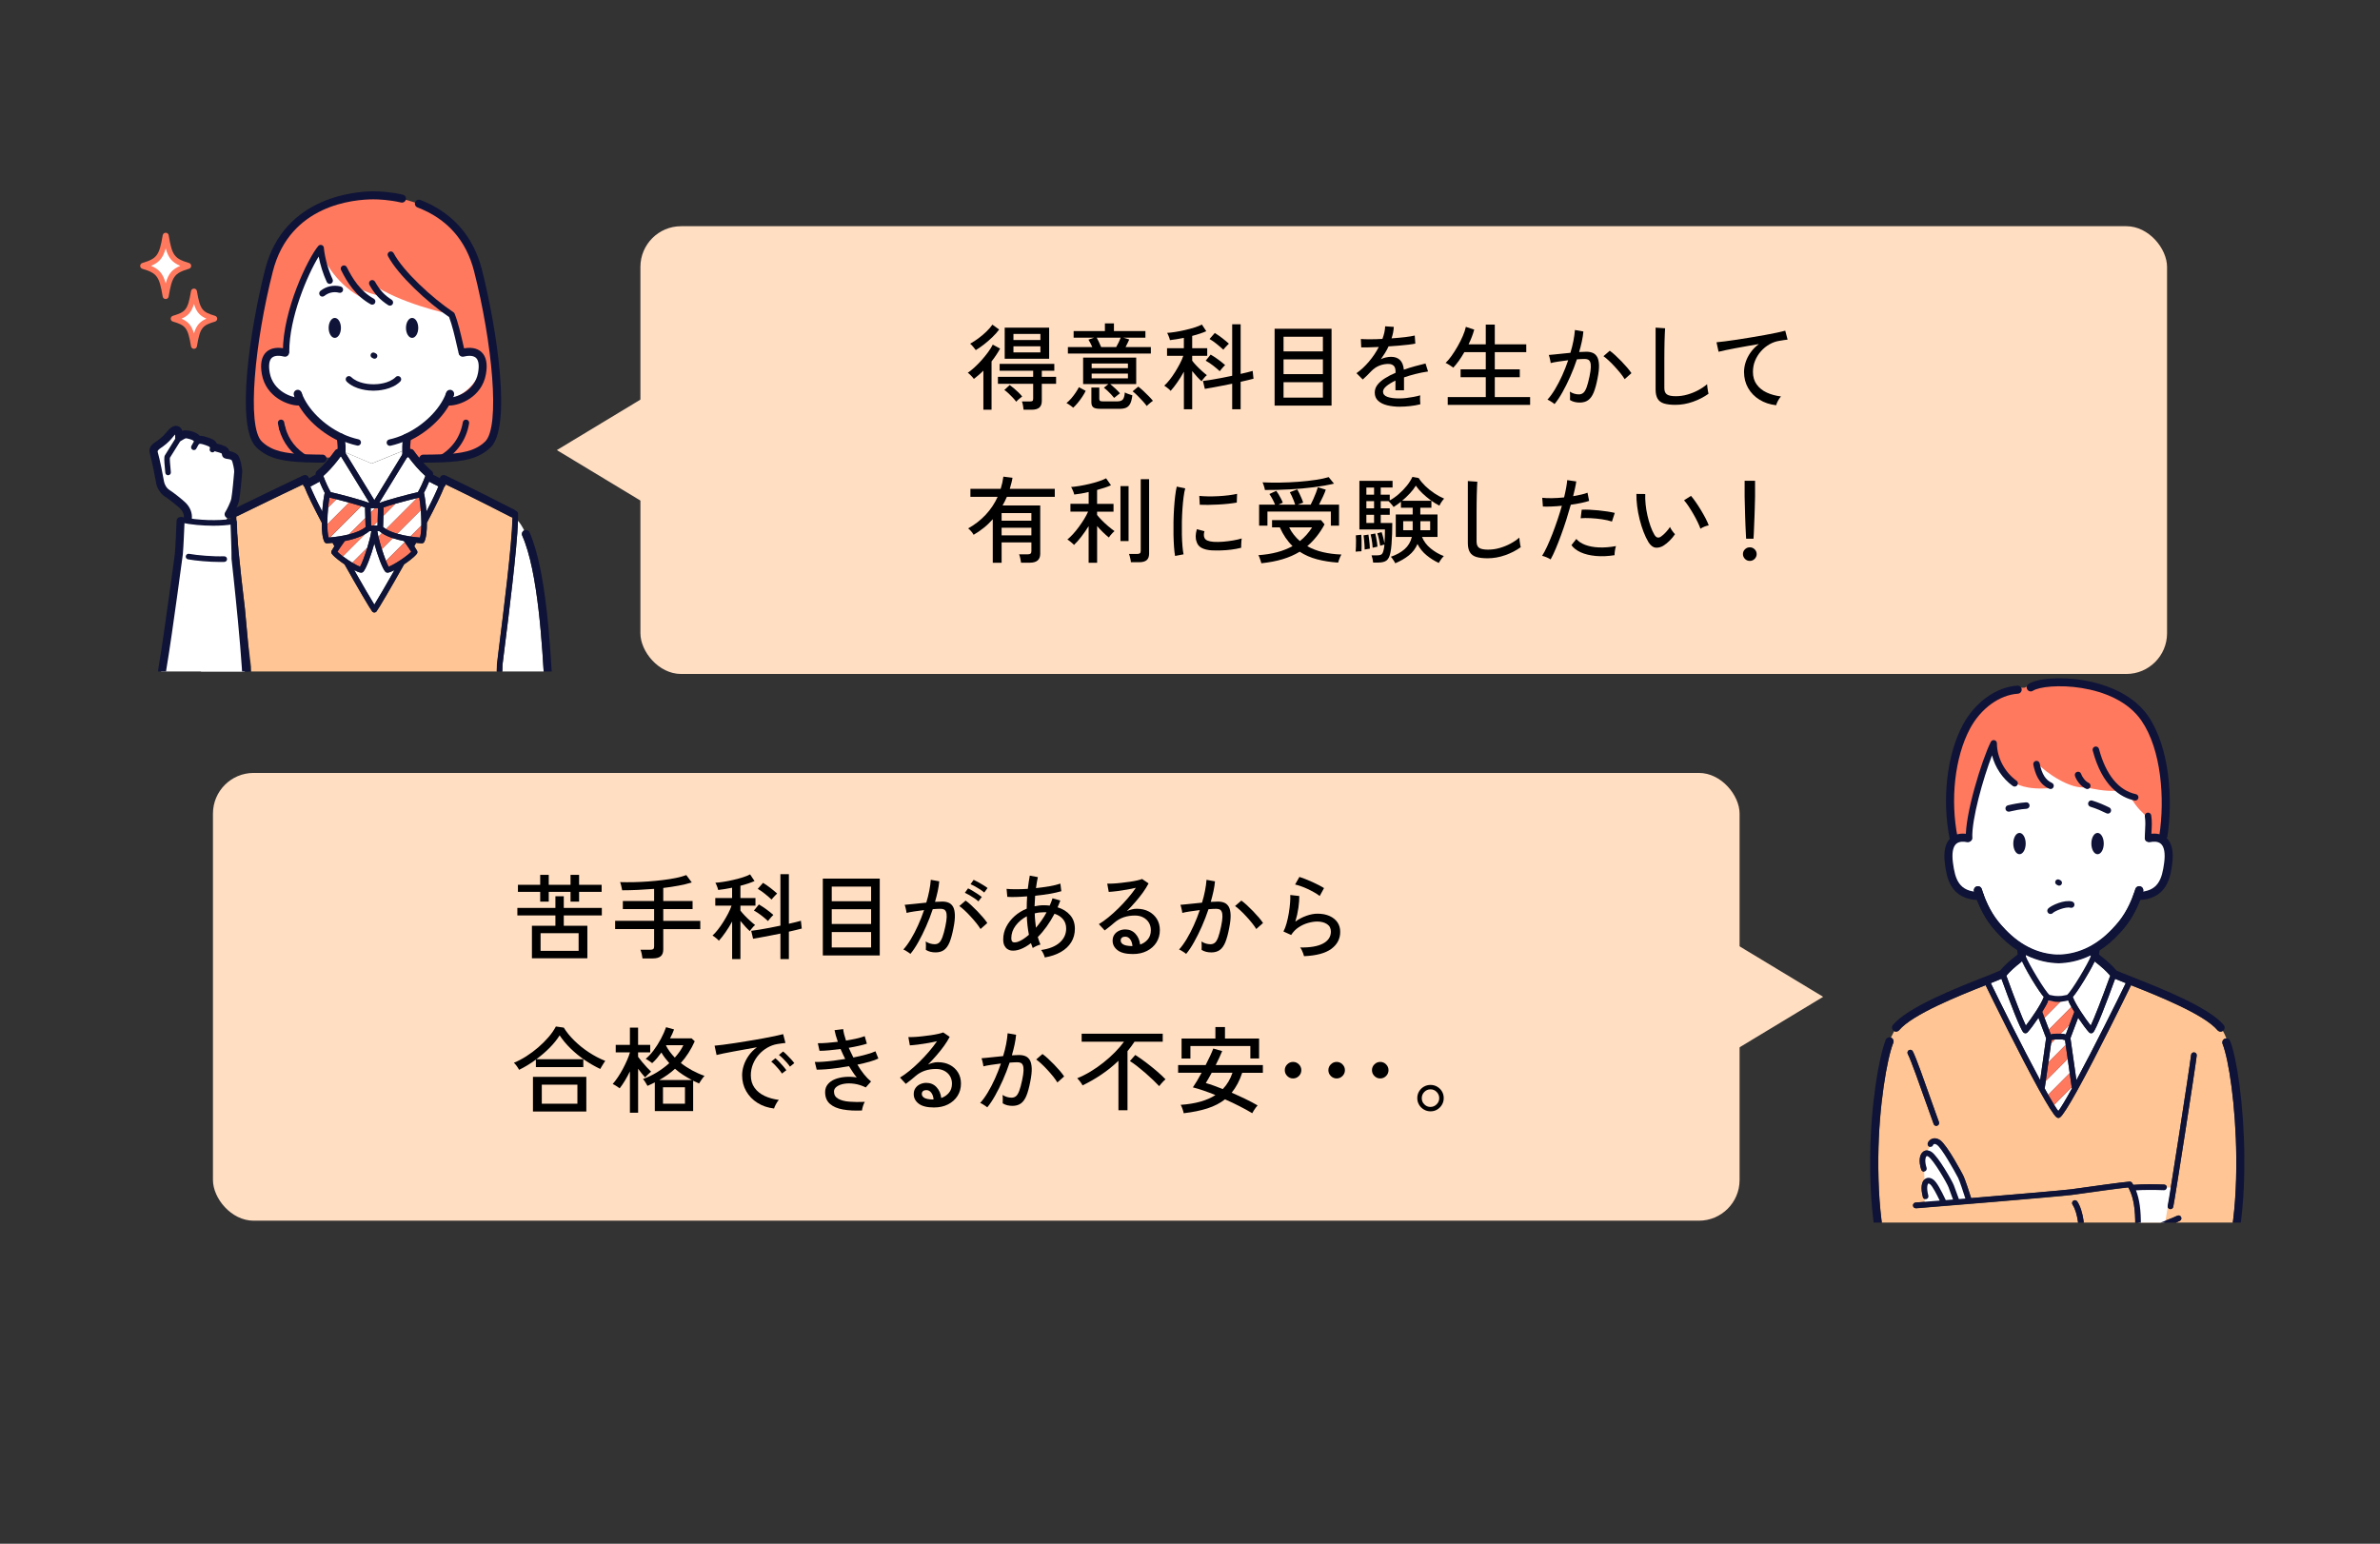 <?xml version="1.0" encoding="UTF-8"?>
<svg id="b" data-name="レイヤー_2" xmlns="http://www.w3.org/2000/svg" xmlns:xlink="http://www.w3.org/1999/xlink" viewBox="0 0 760 493">
  <rect x="0" y="0" width="760" height="493" fill="#333333" stroke="none"/>
  <defs>
    <style>
      .h {
        fill: none;
      }

      .i {
        fill: #ffc594;
      }

      .j {
        fill: #fff;
      }

      .k {
        fill: #0f1337;
      }

      .l {
        clip-path: url(#e);
      }

      .m {
        clip-path: url(#d);
      }

      .n {
        clip-path: url(#g);
      }

      .o {
        clip-path: url(#f);
      }

      .p {
        fill: #59a4b7;
      }

      .q {
        fill: #ff795f;
      }

      .r {
        fill: #ffdec2;
      }
    </style>
    <clipPath id="d">
      <rect class="h" x="584" y="208.44" width="145" height="182"/>
    </clipPath>
    <clipPath id="e">
      <rect class="h" x="584.46" y="208.05" width="144.88" height="182.84"/>
    </clipPath>
    <clipPath id="f">
      <rect class="h" x="38" y="42.44" width="143" height="172"/>
    </clipPath>
    <clipPath id="g">
      <rect class="h" x="37.92" y="42.34" width="143.4" height="172.41"/>
    </clipPath>
  </defs>
  <g id="c" data-name="レイアウト">
    <g>
      <rect class="r" x="204.5" y="72.24" width="487.5" height="143" rx="13" ry="13"/>
      <polygon class="r" points="224.92 172.19 177.82 143.74 224.92 115.29 272.03 143.74 224.92 172.19"/>
    </g>
    <g>
      <path d="M314.02,130.85v-12.48c-.5.5-1,.97-1.52,1.41-.51.44-1.02.85-1.51,1.23-.1-.16-.27-.37-.51-.63-.24-.26-.5-.52-.76-.78-.27-.26-.5-.44-.68-.54.64-.44,1.34-1.01,2.12-1.71.77-.7,1.53-1.47,2.28-2.31s1.44-1.7,2.08-2.57c.64-.87,1.14-1.67,1.5-2.41l2.34,1.26c-.38.7-.8,1.39-1.26,2.08-.46.69-.95,1.36-1.47,2.02v15.42h-2.61ZM311.59,111.8c-.16-.24-.43-.58-.8-1.02s-.7-.78-1-1.02c.9-.5,1.8-1.08,2.7-1.75.9-.67,1.74-1.38,2.52-2.14.78-.76,1.41-1.49,1.89-2.19l2.16,1.56c-.64.86-1.4,1.71-2.27,2.53-.87.83-1.76,1.6-2.67,2.3s-1.75,1.28-2.53,1.74ZM326.86,130.85c-.04-.38-.1-.83-.19-1.36-.09-.53-.21-.96-.34-1.28h2.52c.42,0,.7-.05.85-.17.15-.11.22-.36.22-.76v-4.71h-11.25v-2.22h11.25v-1.95h-10.71v-2.19h17.46v2.19h-3.99v1.95h4.56v2.22h-4.56v5.43c0,.98-.27,1.7-.79,2.16-.53.46-1.36.69-2.48.69h-2.55ZM324.52,128.3c-.3-.4-.67-.84-1.12-1.32-.45-.48-.91-.94-1.38-1.38-.47-.44-.91-.79-1.31-1.05l1.71-1.59c.42.3.88.66,1.38,1.08.5.42.98.85,1.44,1.3.46.45.85.88,1.17,1.28-.26.2-.58.46-.98.78s-.7.62-.92.9ZM320.83,114.56v-9.93h14.19v9.93h-14.19ZM323.62,108.59h8.61v-1.95h-8.61v1.95ZM323.62,112.55h8.61v-1.95h-8.61v1.95Z"/>
      <path d="M342.69,130.19c-.14-.14-.35-.31-.63-.51-.28-.2-.56-.39-.84-.58-.28-.19-.5-.31-.66-.38.5-.4,1-.89,1.52-1.48.51-.59.98-1.21,1.41-1.85.43-.64.77-1.22,1.04-1.74l2.16,1.17c-.26.56-.62,1.18-1.08,1.88-.46.69-.95,1.35-1.47,1.98s-1,1.13-1.44,1.52ZM341.01,112.91v-2.07h7.8c-.2-.44-.41-.88-.63-1.3-.22-.43-.42-.79-.6-1.07l1.8-.63h-6.54v-2.1h9.99v-2.46h2.88v2.46h10.05v2.1h-7.05l1.89.57c-.1.28-.27.64-.5,1.09-.23.45-.46.9-.67,1.33h8.07v2.07h-26.49ZM355.77,127.07c-.26-.34-.58-.71-.96-1.12-.38-.41-.78-.8-1.19-1.19-.41-.38-.79-.69-1.12-.93l1.44-1.17h-8.07v-8.46h16.95v8.46h-8.28c.5.4,1.05.89,1.67,1.47.61.58,1.08,1.07,1.42,1.47l-1.86,1.47ZM351.24,130.55c-1.02,0-1.73-.16-2.13-.48-.4-.32-.6-.85-.6-1.59v-4.71h2.52v3.57c0,.3.07.52.21.65.14.13.43.19.87.19h4.71c.76,0,1.32-.18,1.68-.54.36-.36.59-1.13.69-2.31.26.16.65.33,1.16.5.51.17.92.3,1.24.41-.14,1.18-.38,2.08-.7,2.7-.33.62-.77,1.04-1.32,1.28-.55.23-1.23.34-2.02.34h-6.3ZM348.6,117.56h11.58v-1.47h-11.58v1.47ZM348.6,120.83h11.58v-1.53h-11.58v1.53ZM351.63,110.84h4.8c.26-.44.53-.95.81-1.53.28-.58.49-1.07.63-1.47h-7.65c.22.38.46.86.72,1.44.26.58.49,1.1.69,1.56ZM366.18,129.65c-.28-.4-.69-.9-1.22-1.49s-1.09-1.18-1.68-1.77c-.59-.59-1.12-1.06-1.6-1.42l1.8-1.5c.44.32.96.77,1.58,1.33.61.57,1.2,1.15,1.77,1.73.57.58,1.01,1.07,1.33,1.47-.16.1-.38.26-.65.48-.27.22-.53.44-.78.66s-.44.39-.55.51Z"/>
      <path d="M378.05,130.7v-12c-.64,1.18-1.35,2.33-2.12,3.43-.77,1.11-1.48,2.01-2.11,2.69-.1-.14-.28-.32-.54-.54-.26-.22-.53-.44-.81-.65-.28-.21-.51-.36-.69-.46.54-.48,1.11-1.1,1.71-1.86.6-.76,1.18-1.58,1.74-2.48.56-.89,1.07-1.79,1.54-2.68.47-.9.83-1.74,1.09-2.52h-5.19v-2.43h5.37v-3.3c-.8.16-1.58.3-2.34.43-.76.13-1.46.23-2.1.29-.02-.16-.09-.39-.2-.71-.11-.31-.23-.62-.36-.93-.13-.31-.25-.54-.34-.67.72-.04,1.59-.14,2.61-.3,1.02-.16,2.07-.36,3.15-.62,1.08-.25,2.09-.52,3.04-.82.95-.3,1.71-.61,2.29-.93l1.41,2.13c-.58.26-1.26.52-2.04.78-.78.26-1.6.5-2.46.72v3.93h4.8v2.43h-4.8v1.56c.32.44.77.96,1.33,1.56.57.6,1.16,1.17,1.77,1.72.61.55,1.13,1,1.58,1.34-.14.1-.33.27-.56.52s-.45.51-.66.78c-.21.27-.36.49-.46.64-.4-.34-.88-.81-1.42-1.41-.55-.6-1.08-1.21-1.58-1.83v12.18h-2.67ZM393.47,130.7v-8.16c-1.08.22-2.17.43-3.25.65-1.09.21-2.11.4-3.06.58-.95.18-1.75.32-2.42.42l-.6-2.52c.66-.08,1.5-.2,2.51-.36,1.01-.16,2.11-.36,3.3-.59,1.19-.23,2.36-.46,3.52-.71v-16.44h2.7v15.84c.82-.18,1.57-.35,2.25-.53.68-.17,1.21-.31,1.59-.43l.27,2.49c-.46.14-1.05.29-1.77.45s-1.5.34-2.34.54v8.76h-2.7ZM389.51,118.55c-.62-.58-1.33-1.18-2.13-1.8-.8-.62-1.59-1.14-2.37-1.56l1.59-1.95c.76.44,1.57.97,2.43,1.6.86.63,1.59,1.22,2.19,1.75-.14.12-.33.31-.56.56s-.45.5-.66.76-.38.47-.5.63ZM390.65,111.68c-.62-.58-1.32-1.18-2.1-1.81s-1.55-1.17-2.31-1.61l1.68-1.92c.76.46,1.55,1.01,2.38,1.65.83.64,1.53,1.23,2.12,1.77-.14.12-.34.31-.58.57-.25.26-.49.52-.71.76-.22.25-.38.45-.48.58Z"/>
      <path d="M407.02,129.53v-24.54h18.18v24.54h-18.18ZM409.87,112.22h12.57v-4.68h-12.57v4.68ZM409.87,119.48h12.57v-4.71h-12.57v4.71ZM409.87,126.98h12.57v-4.92h-12.57v4.92Z"/>
      <path d="M447.1,129.89c-1.54,0-2.92-.16-4.14-.46s-2.19-.79-2.9-1.46c-.71-.66-1.06-1.53-1.06-2.61,0-.9.29-1.73.87-2.48s1.38-1.44,2.39-2.08c1.01-.64,2.13-1.22,3.38-1.74v-.33c0-.9-.19-1.53-.56-1.89-.37-.36-.85-.56-1.42-.6-1.02-.06-2.04.1-3.06.48-1.02.38-1.95,1.01-2.79,1.89-.36.38-.79.82-1.29,1.32-.5.5-.95.92-1.35,1.26l-2.01-2.01c1.42-1,2.75-2.24,4-3.72,1.25-1.48,2.29-3.03,3.13-4.65-1.22.06-2.33.1-3.34.12-1.01.02-1.77.02-2.27,0l-.12-2.67c.64.06,1.58.09,2.83.09s2.6-.04,4.06-.12c.26-.7.47-1.39.62-2.07s.23-1.33.25-1.95l2.76.18c-.06,1.22-.3,2.44-.72,3.66,1.54-.1,2.98-.23,4.33-.39s2.38-.33,3.08-.51l.18,2.58c-.56.12-1.29.23-2.2.34-.91.11-1.91.21-3,.3-1.09.09-2.21.18-3.35.25-.3.68-.67,1.38-1.11,2.08-.44.71-.89,1.39-1.35,2.03.48-.26,1.01-.46,1.6-.58.59-.13,1.14-.2,1.67-.2,1.18,0,2.12.33,2.82.99s1.12,1.7,1.26,3.12c1.18-.42,2.37-.79,3.58-1.12,1.21-.33,2.32-.62,3.34-.86l.81,2.55c-1.38.2-2.72.47-4.02.8-1.3.33-2.52.69-3.66,1.09v4.11h-2.73v-3.09c-1.18.56-2.14,1.15-2.87,1.75-.73.61-1.1,1.21-1.1,1.79,0,.76.46,1.31,1.37,1.65.91.34,2.21.51,3.88.51.64,0,1.35-.04,2.13-.13.78-.09,1.56-.21,2.35-.36.79-.15,1.5-.31,2.15-.5-.04.18-.06.45-.06.79s0,.71.03,1.07.04.65.06.87v.12c-1,.26-2.08.45-3.24.58-1.16.13-2.24.19-3.24.19Z"/>
      <path d="M462.3,129.29v-2.49h12.15v-6.33h-8.04v-2.52h8.04v-5.49h-6.84c-.56.98-1.15,1.9-1.75,2.75-.61.85-1.21,1.58-1.79,2.21-.14-.12-.37-.29-.69-.5-.32-.21-.65-.42-.98-.62-.33-.2-.6-.33-.79-.39.6-.56,1.23-1.31,1.91-2.25.67-.94,1.32-1.97,1.96-3.09.64-1.12,1.19-2.22,1.65-3.3.46-1.08.78-2.04.96-2.88l2.67.87c-.2.74-.45,1.51-.75,2.29-.3.79-.65,1.6-1.05,2.42h5.49v-6.3h2.88v6.3h10.05v2.49h-10.05v5.49h7.98v2.52h-7.98v6.33h11.28v2.49h-26.31Z"/>
      <path d="M496.43,129.05c-.12-.12-.33-.28-.63-.48-.3-.2-.61-.39-.92-.58-.31-.19-.56-.3-.74-.35.82-.9,1.63-2.01,2.43-3.34.8-1.33,1.56-2.79,2.28-4.38.72-1.59,1.36-3.21,1.92-4.88-1.08.14-2.13.29-3.14.43-1.01.15-1.83.31-2.44.47-.02-.18-.07-.45-.14-.8-.07-.35-.15-.7-.24-1.05-.09-.35-.17-.59-.23-.73.48-.04,1.09-.09,1.83-.17.74-.07,1.55-.16,2.43-.25.88-.1,1.76-.19,2.64-.27.4-1.3.72-2.57.96-3.81.24-1.24.4-2.4.48-3.48l2.7.48c-.08.98-.24,2.02-.48,3.13-.24,1.11-.53,2.25-.87,3.43.94-.06,1.71-.09,2.31-.09.78,0,1.46.12,2.06.38.59.25,1.05.69,1.4,1.3.34.62.53,1.48.57,2.57.04,1.09-.11,2.49-.45,4.18-.36,1.9-.78,3.42-1.24,4.56-.47,1.14-1.06,1.96-1.77,2.47-.71.51-1.6.77-2.69.77-.56,0-1.1-.06-1.62-.18-.52-.12-1.02-.33-1.5-.63.02-.36.03-.81.03-1.35s-.03-.98-.09-1.32c.94.58,1.91.87,2.91.87.54,0,1-.16,1.4-.48.39-.32.74-.9,1.05-1.73.31-.83.62-2,.94-3.52.26-1.24.4-2.23.42-2.97.02-.74-.06-1.3-.23-1.68-.17-.38-.41-.63-.71-.75s-.65-.18-1.05-.18c-.32,0-.69,0-1.11.03-.42.02-.87.05-1.35.09-.62,1.86-1.33,3.7-2.13,5.51-.8,1.81-1.62,3.47-2.48,4.99-.85,1.52-1.69,2.78-2.53,3.78ZM518.81,121.1c-.32-.54-.77-1.16-1.33-1.88-.57-.71-1.19-1.42-1.85-2.14-.66-.72-1.3-1.38-1.94-1.96-.63-.59-1.18-1.04-1.66-1.37l2.01-1.74c.52.36,1.1.84,1.75,1.44.65.6,1.31,1.25,1.98,1.93.67.69,1.29,1.37,1.86,2.04.57.67,1.01,1.26,1.33,1.75l-2.16,1.92Z"/>
      <path d="M534.99,129.29c-1.48,0-2.69-.15-3.62-.43-.93-.29-1.61-.79-2.04-1.52-.43-.72-.65-1.7-.65-2.94v-19.77l3.03.21c-.02.32-.05.88-.09,1.68-.04.8-.07,1.68-.09,2.64-.02.74-.04,1.55-.04,2.45-.01.89-.02,1.83-.02,2.83v9.48c0,.98.27,1.66.83,2.04.55.38,1.49.57,2.83.57,1.26,0,2.5-.17,3.72-.53,1.22-.35,2.37-.81,3.45-1.39s2.02-1.22,2.82-1.92c.02.26.05.6.1,1.02.05.42.11.83.18,1.21.07.39.12.67.17.83-1.44,1.04-3.09,1.89-4.95,2.55-1.86.66-3.74.99-5.64.99Z"/>
      <path d="M567.17,129.41c-2-.22-3.78-.81-5.32-1.77-1.55-.96-2.76-2.2-3.63-3.73-.87-1.53-1.3-3.24-1.3-5.12,0-1,.17-2.04.51-3.1.34-1.07.86-2.11,1.58-3.12.71-1.01,1.59-1.91,2.65-2.69-1.24.2-2.5.42-3.78.65-1.28.23-2.51.46-3.69.67-1.18.22-2.24.43-3.18.63-.94.2-1.68.37-2.22.51l-.66-3.03c.66-.06,1.56-.16,2.7-.3,1.14-.14,2.43-.32,3.86-.54,1.43-.22,2.9-.45,4.42-.71,1.52-.25,2.99-.5,4.42-.76,1.43-.26,2.72-.51,3.85-.75,1.14-.24,2.04-.45,2.7-.63l.75,2.85c-.28.02-.64.06-1.06.12-.43.06-.92.14-1.46.24-1.14.16-2.23.54-3.25,1.12-1.03.59-1.95,1.33-2.75,2.24-.8.9-1.42,1.92-1.88,3.04s-.67,2.31-.67,3.55c0,1.58.4,2.92,1.2,4.02.8,1.1,1.88,1.96,3.23,2.58,1.35.62,2.85,1.03,4.52,1.23-.34.36-.66.83-.96,1.39-.3.57-.49,1.04-.57,1.4Z"/>
      <path d="M317.02,179.73v-13.92c-.88,1-1.83,1.92-2.86,2.74-1.03.83-2.12,1.58-3.26,2.24-.16-.32-.42-.69-.78-1.11s-.68-.73-.96-.93c2.14-1.2,4-2.65,5.59-4.35,1.59-1.7,2.87-3.61,3.83-5.73h-8.7v-2.55h9.66c.4-1.26.69-2.56.87-3.9l2.91.36c-.1.62-.23,1.22-.39,1.8-.16.58-.32,1.16-.48,1.74h14.37v2.55h-15.3c-.2.48-.42.95-.65,1.41s-.48.91-.73,1.35h12.03v15.42c0,1.9-1.11,2.85-3.33,2.85h-2.79c-.04-.38-.12-.84-.24-1.38s-.25-.97-.39-1.29h2.76c.42,0,.72-.08.9-.23.18-.15.27-.41.27-.79v-2.79h-9.51v6.51h-2.82ZM319.84,166.29h9.51v-2.43h-9.51v2.43ZM319.84,170.97h9.51v-2.43h-9.51v2.43Z"/>
      <path d="M347.63,179.7v-11.67c-.72,1.16-1.51,2.29-2.35,3.39-.85,1.1-1.63,1.97-2.33,2.61-.12-.16-.31-.36-.58-.58-.27-.23-.54-.46-.83-.68-.28-.22-.51-.38-.69-.48.56-.46,1.16-1.04,1.79-1.72.63-.69,1.25-1.45,1.86-2.28.61-.83,1.17-1.67,1.7-2.52.52-.85.94-1.64,1.26-2.38h-5.64v-2.49h5.82v-3.78c-.82.2-1.63.37-2.42.5-.79.13-1.52.23-2.18.31-.04-.2-.12-.46-.24-.79s-.25-.65-.41-.96c-.15-.31-.27-.53-.38-.65.76-.06,1.65-.17,2.69-.34,1.03-.17,2.08-.38,3.17-.64s2.1-.54,3.04-.86c.95-.31,1.71-.62,2.3-.94l1.56,2.22c-.56.26-1.22.51-1.98.76s-1.58.5-2.46.74v4.44h5.25v2.49h-5.25v1.05c.4.52.92,1.1,1.55,1.74.63.64,1.3,1.26,2.01,1.86.71.6,1.38,1.12,2,1.56-.14.1-.34.28-.58.54-.25.26-.49.53-.72.81s-.4.51-.5.69c-.6-.48-1.23-1.04-1.89-1.68-.66-.64-1.28-1.3-1.86-1.98v11.73h-2.7ZM357.8,172.8v-17.55h2.58v17.55h-2.58ZM361.13,179.55c-.02-.36-.1-.82-.23-1.36-.13-.55-.25-.98-.38-1.28h2.61c.4,0,.69-.07.87-.21s.27-.4.27-.78v-22.89h2.67v23.79c0,.94-.26,1.63-.78,2.07-.52.44-1.33.66-2.43.66h-2.61Z"/>
      <path d="M375.23,177.54c-.14-.78-.25-1.75-.33-2.9-.08-1.15-.14-2.41-.17-3.78-.03-1.37-.03-2.79,0-4.25.03-1.46.09-2.89.18-4.29.09-1.4.21-2.7.35-3.88.14-1.19.31-2.21.51-3.04l2.7.57c-.2.72-.38,1.65-.52,2.78s-.27,2.37-.36,3.72c-.09,1.35-.15,2.74-.18,4.17-.03,1.43-.03,2.81,0,4.14.03,1.33.09,2.54.18,3.61.09,1.08.21,1.96.35,2.64l-2.7.51ZM387.02,175.77c-1.36-.08-2.46-.34-3.3-.79-.84-.45-1.38-1.12-1.62-2.02-.4-1.04-.37-2.36.09-3.96l2.43.66c-.14.44-.21.84-.19,1.21,0,.37.08.7.23.97.32.68,1.28,1.08,2.88,1.2.9.06,1.9.04,3-.04,1.1-.09,2.18-.23,3.24-.41s1.97-.39,2.73-.63c-.04.2-.07.5-.1.88-.03.39-.05.78-.06,1.17-.01.39-.01.7-.01.92-1,.26-2.06.46-3.17.6s-2.19.22-3.24.25c-1.05.03-2.02.03-2.9-.02ZM383.12,161.19l-.15-2.82c.74.08,1.64.13,2.7.15,1.06.02,2.17,0,3.33-.06,1.16-.06,2.27-.15,3.33-.29,1.06-.13,1.96-.29,2.7-.46l-.09,2.79c-.78.14-1.69.27-2.73.38-1.04.11-2.12.2-3.24.25-1.12.06-2.19.1-3.21.11s-1.9,0-2.64-.04Z"/>
      <path d="M402.79,179.88c-.04-.18-.12-.44-.23-.78s-.23-.68-.36-1.03c-.13-.35-.25-.61-.38-.77,4.38-.3,8.02-1.27,10.92-2.91-1.62-1.56-2.97-3.55-4.05-5.97h-2.49v-2.31h15.66l1.11,1.35c-.78,1.44-1.63,2.74-2.55,3.88-.92,1.15-1.91,2.17-2.97,3.08,1.48.84,3.14,1.48,4.98,1.91,1.84.43,3.81.69,5.91.76-.12.18-.25.44-.4.78-.15.34-.28.68-.39,1.02-.11.34-.2.6-.25.78-2.42-.16-4.66-.51-6.71-1.05-2.05-.54-3.91-1.35-5.56-2.43-1.64,1-3.47,1.8-5.48,2.4-2.01.6-4.27,1.03-6.77,1.29ZM402.07,167.88v-6.72h5.1c-.22-.56-.51-1.16-.85-1.8-.35-.64-.67-1.17-.97-1.59l2.19-1.02c.22.28.46.64.73,1.09s.53.92.78,1.4c.25.48.44.91.58,1.29l-1.38.63h5.34c-.12-.4-.28-.85-.48-1.35s-.41-.99-.63-1.46c-.22-.47-.42-.86-.6-1.16l2.37-.9c.2.32.42.74.66,1.26.24.52.47,1.04.71,1.57.23.53.4,1,.52,1.4l-1.74.63h4.14c.26-.5.54-1.09.85-1.77.31-.68.59-1.36.85-2.04.26-.68.46-1.26.6-1.74l2.52.78c-.2.62-.51,1.38-.93,2.28s-.83,1.73-1.23,2.49h6.39v6.72h-2.61v-4.5h-20.25v4.5h-2.67ZM403.93,156.48c-.02-.2-.08-.46-.17-.77-.09-.31-.19-.62-.3-.95-.11-.32-.21-.56-.29-.72,1.74.08,3.6.11,5.59.08s3.96-.12,5.93-.27c1.96-.15,3.77-.35,5.44-.6,1.67-.25,3.05-.54,4.16-.88l1.68,2.07c-1.86.46-3.99.84-6.39,1.15-2.4.31-4.94.54-7.61.69-2.67.15-5.35.21-8.05.2ZM415.09,172.8c.76-.6,1.46-1.26,2.11-2,.65-.73,1.25-1.52,1.79-2.38h-7.32c.42.86.92,1.66,1.5,2.38.58.73,1.22,1.4,1.92,2Z"/>
      <path d="M432.9,176.19c.04-.42.07-.96.09-1.62.02-.66.03-1.33.03-2s-.02-1.21-.06-1.61l1.74-.18c.04.4.06.94.08,1.6,0,.67.01,1.34.01,2.01s-.01,1.23-.03,1.67c-.22,0-.52,0-.92.03-.39.02-.71.05-.94.09ZM445.56,179.91c-.06-.16-.18-.38-.36-.66s-.37-.56-.56-.84c-.19-.28-.36-.48-.52-.6,1.78-.6,3.25-1.41,4.41-2.43,1.16-1.02,1.93-2.32,2.31-3.9h-5.13v-7.17h5.4v-2.16h-3.75v-1.92c-.4.34-.81.65-1.22.93-.41.28-.79.53-1.12.75-.08-.14-.22-.33-.42-.57-.2-.24-.41-.48-.63-.73-.22-.25-.41-.44-.57-.56h-2.49v2.28h2.88v2.07h-2.88v2.61h3.69c0,1.12-.02,2.28-.06,3.46-.04,1.19-.1,2.31-.18,3.35-.08,1.04-.2,1.93-.36,2.67-.24,1.22-.65,2.05-1.23,2.5s-1.49.67-2.73.67h-1.56c-.02-.32-.08-.72-.19-1.2-.11-.48-.22-.85-.31-1.11h1.74c.7,0,1.19-.11,1.47-.33.28-.22.5-.71.66-1.47.06-.22.11-.47.15-.75.04-.28.07-.58.09-.9-.16.04-.4.1-.72.2-.32.09-.53.15-.63.19-.08-.58-.21-1.26-.38-2.05s-.35-1.43-.55-1.93l1.38-.36c.16.42.33.99.51,1.71.18.72.32,1.34.42,1.86.04-.7.07-1.44.1-2.23.03-.79.04-1.53.04-2.21h-8.16v-15.51h10.59v2.13h-3.78v2.28h2.88v1.83c.94-.5,1.89-1.17,2.85-2s1.83-1.73,2.61-2.7c.78-.97,1.37-1.91,1.77-2.8l2.01.36c.54.86,1.25,1.71,2.11,2.55.87.84,1.83,1.61,2.88,2.31,1.05.7,2.09,1.27,3.13,1.71-.16.16-.34.38-.56.67-.21.29-.4.58-.58.87-.18.29-.3.53-.36.71-.9-.46-1.83-1.04-2.79-1.74s-1.86-1.46-2.7-2.26c-.84-.81-1.52-1.61-2.04-2.39-.48.8-1.12,1.63-1.91,2.48-.79.85-1.62,1.63-2.48,2.35h9.36v2.22h-3.54v2.16h5.49v7.17h-4.95c.56,1.4,1.48,2.62,2.76,3.67,1.28,1.05,2.68,1.87,4.2,2.44-.14.12-.33.33-.56.62s-.44.58-.63.88c-.19.3-.33.53-.41.69-1.36-.62-2.65-1.42-3.87-2.42-1.22-.99-2.2-2.19-2.94-3.62-.62,1.46-1.55,2.68-2.79,3.66-1.24.98-2.68,1.81-4.32,2.49ZM435.78,175.5c0-.38-.02-.87-.06-1.46-.04-.59-.09-1.17-.14-1.75s-.1-1.02-.16-1.32l1.56-.24c.06.38.12.85.2,1.42.07.57.13,1.13.18,1.69.05.56.08,1.02.08,1.38-.14.02-.41.06-.81.12-.4.06-.68.11-.84.15ZM436.32,157.98h2.46v-2.28h-2.46v2.28ZM436.32,162.33h2.46v-2.28h-2.46v2.28ZM436.32,167.01h2.46v-2.61h-2.46v2.61ZM438.33,174.93c-.02-.4-.06-.87-.13-1.41-.07-.54-.15-1.07-.24-1.59-.09-.52-.19-.94-.28-1.26l1.47-.3c.1.36.2.81.3,1.33.1.53.19,1.05.27,1.58s.13.95.15,1.29c-.06.02-.2.05-.42.1-.22.05-.44.1-.66.15-.22.05-.37.08-.45.1ZM448.08,169.32h3.03v-2.88h-3.03v2.88ZM453.57,169.32h3.12v-2.88h-3.12v2.88Z"/>
      <path d="M475.03,178.29c-1.48,0-2.69-.15-3.62-.43-.93-.29-1.61-.79-2.04-1.52-.43-.72-.65-1.7-.65-2.94v-19.77l3.03.21c-.02.32-.05.88-.09,1.68-.04.8-.07,1.68-.09,2.64-.02.74-.04,1.55-.04,2.45-.01.89-.02,1.83-.02,2.83v9.48c0,.98.27,1.66.83,2.04.55.38,1.49.57,2.83.57,1.26,0,2.5-.17,3.72-.53,1.22-.35,2.37-.81,3.45-1.39s2.02-1.22,2.82-1.92c.02.26.05.6.1,1.02.05.42.11.83.18,1.21.07.39.12.67.17.83-1.44,1.04-3.09,1.89-4.95,2.55-1.86.66-3.74.99-5.64.99Z"/>
      <path d="M495.15,178.65c-.32-.22-.76-.45-1.31-.68-.55-.23-1.02-.38-1.4-.46.5-.78,1.02-1.76,1.58-2.96.55-1.19,1.1-2.5,1.67-3.94.56-1.44,1.1-2.94,1.63-4.5.53-1.56,1-3.09,1.43-4.59-1.18.12-2.31.2-3.39.24-1.08.04-1.97.04-2.67,0l-.21-2.79c.86.1,1.9.14,3.13.12,1.23-.02,2.52-.1,3.85-.24.26-1.08.48-2.09.65-3.03s.29-1.77.35-2.49l2.88.42c-.08.64-.21,1.36-.39,2.16-.18.8-.38,1.65-.6,2.55.92-.16,1.77-.33,2.57-.51.79-.18,1.46-.38,2.02-.6l.51,2.61c-.64.22-1.48.44-2.52.66s-2.15.41-3.33.57c-.44,1.58-.93,3.2-1.45,4.86-.53,1.66-1.09,3.28-1.67,4.86-.58,1.58-1.15,3.04-1.71,4.37-.56,1.33-1.1,2.45-1.62,3.38ZM515.58,177.3c-2.16.34-4.16.42-6,.25-1.84-.17-3.43-.55-4.77-1.15-1.34-.6-2.34-1.37-3-2.31l1.56-1.98c.64.78,1.57,1.41,2.79,1.88,1.22.47,2.67.75,4.35.83s3.52-.06,5.52-.42c-.14.38-.25.87-.34,1.46-.09.59-.13,1.08-.11,1.46ZM514.74,166.56c-.9-.3-1.96-.54-3.17-.72s-2.42-.3-3.63-.36c-1.21-.06-2.28-.05-3.19.03l.33-2.73c.7-.04,1.52-.04,2.45,0,.93.04,1.89.11,2.9.21,1,.1,1.95.22,2.86.36.91.14,1.7.29,2.35.45l-.9,2.76Z"/>
      <path d="M531.19,174.27c-.86.5-1.7.71-2.52.62-.82-.09-1.57-.66-2.25-1.72-.58-.96-1.11-2.06-1.59-3.32-.48-1.25-.9-2.58-1.25-3.99-.35-1.41-.62-2.81-.79-4.2-.18-1.39-.26-2.7-.24-3.92l2.82.03c-.04,1.02,0,2.12.12,3.3.12,1.18.31,2.36.58,3.54.27,1.18.59,2.3.96,3.36.37,1.06.78,1.98,1.24,2.76.34.56.69.87,1.05.93.36.06.72-.04,1.08-.3.5-.34,1.02-.81,1.57-1.4.55-.59.98-1.14,1.31-1.67.14.36.38.77.71,1.23.33.46.62.82.88,1.08-.44.68-1,1.36-1.69,2.05s-1.36,1.23-2,1.6ZM543.01,168.87c-.18-.54-.47-1.23-.87-2.07-.4-.84-.86-1.71-1.38-2.61-.52-.9-1.04-1.75-1.57-2.54-.53-.79-1.01-1.42-1.43-1.88l2.22-1.41c.46.52.98,1.19,1.54,2.01.57.82,1.13,1.7,1.69,2.62.56.93,1.05,1.82,1.49,2.66.43.84.74,1.55.94,2.13-.46.08-.94.22-1.44.43-.5.21-.9.43-1.2.65Z"/>
      <path d="M558.76,179.13c-.6,0-1.12-.21-1.54-.64-.43-.43-.65-.95-.65-1.54s.21-1.11.65-1.53c.43-.42.94-.63,1.54-.63s1.11.21,1.54.63c.43.42.65.93.65,1.53s-.22,1.11-.65,1.54c-.43.43-.94.64-1.54.64ZM557.59,172.05c-.02-.36-.05-.91-.09-1.65-.04-.74-.08-1.58-.12-2.52-.04-.94-.08-1.91-.1-2.91-.03-1-.06-1.95-.08-2.85-.02-.9-.04-1.67-.06-2.31-.02-.64-.03-1.07-.03-1.29v-4.98h3.33v4.98c0,.22-.01.65-.03,1.29-.02.64-.04,1.41-.06,2.31-.02.9-.05,1.85-.09,2.85-.04,1-.08,1.97-.12,2.91-.04.94-.07,1.78-.1,2.52-.03.74-.06,1.29-.1,1.65h-2.34Z"/>
    </g>
    <g>
      <rect class="r" x="68" y="246.84" width="487.5" height="143" rx="13" ry="13"/>
      <polygon class="r" points="535.08 346.8 582.18 318.34 535.08 289.89 487.97 318.34 535.08 346.8"/>
    </g>
    <g>
      <path d="M169.86,306.03v-10.38h7.5v-3.3h-12.15v-2.4h12.15v-3.72h2.67v3.72h12.15v2.4h-12.15v3.3h7.53v10.38h-17.7ZM172.5,287.94v-3.12h-7.11v-2.25h7.11v-3.18h2.73v3.18h6.96v-3.18h2.73v3.18h7.2v2.25h-7.2v3.12h-2.73v-3.12h-6.96v3.12h-2.73ZM172.62,303.66h12.15v-5.64h-12.15v5.64Z"/>
      <path d="M205.16,306.06c-.04-.38-.12-.85-.24-1.42s-.25-1.01-.39-1.33h3.18c.42,0,.72-.08.9-.23.18-.15.27-.42.27-.82v-5.55h-12.45v-2.64h12.45v-3.75h-9.99v-2.58h9.99v-3.87c-1.74.14-3.48.25-5.22.33-1.74.08-3.4.12-4.98.12-.06-.34-.16-.79-.29-1.35-.13-.56-.25-.98-.38-1.26,1.3.04,2.71.04,4.23.02,1.52-.03,3.08-.11,4.68-.22,1.6-.12,3.16-.27,4.68-.45,1.52-.18,2.93-.41,4.23-.67,1.3-.27,2.41-.58,3.33-.92l1.74,2.34c-1.26.4-2.67.75-4.22,1.03-1.55.29-3.18.54-4.88.74v4.17h9.36v2.58h-9.36v3.75h11.82v2.64h-11.82v6.51c0,.98-.27,1.7-.82,2.16-.55.46-1.39.69-2.5.69h-3.33Z"/>
      <path d="M233.79,306.3v-12c-.64,1.18-1.35,2.33-2.12,3.43-.77,1.11-1.48,2.01-2.11,2.69-.1-.14-.28-.32-.54-.54-.26-.22-.53-.44-.81-.65-.28-.21-.51-.36-.69-.46.54-.48,1.11-1.1,1.71-1.86s1.18-1.58,1.74-2.48c.56-.89,1.07-1.79,1.54-2.68.47-.9.83-1.74,1.09-2.52h-5.19v-2.43h5.37v-3.3c-.8.16-1.58.3-2.34.43-.76.13-1.46.23-2.1.29-.02-.16-.09-.39-.2-.71-.11-.31-.23-.62-.36-.93-.13-.31-.25-.54-.34-.67.72-.04,1.59-.14,2.61-.3,1.02-.16,2.07-.36,3.15-.62,1.08-.25,2.09-.52,3.04-.82.95-.3,1.71-.61,2.29-.93l1.41,2.13c-.58.26-1.26.52-2.04.78-.78.26-1.6.5-2.46.72v3.93h4.8v2.43h-4.8v1.56c.32.44.77.96,1.33,1.56.57.6,1.16,1.18,1.77,1.72.61.55,1.13,1,1.58,1.34-.14.1-.33.27-.56.52-.23.25-.45.51-.66.78-.21.27-.36.49-.46.64-.4-.34-.88-.81-1.42-1.41-.55-.6-1.08-1.21-1.58-1.83v12.18h-2.67ZM249.21,306.3v-8.16c-1.08.22-2.17.43-3.25.65-1.09.21-2.11.4-3.06.58-.95.18-1.75.32-2.42.42l-.6-2.52c.66-.08,1.5-.2,2.51-.36,1.01-.16,2.11-.36,3.3-.59,1.19-.23,2.36-.46,3.52-.71v-16.44h2.7v15.84c.82-.18,1.57-.35,2.25-.53.68-.17,1.21-.31,1.59-.43l.27,2.49c-.46.14-1.05.29-1.77.45s-1.5.34-2.34.54v8.76h-2.7ZM245.25,294.15c-.62-.58-1.33-1.18-2.13-1.8-.8-.62-1.59-1.14-2.37-1.56l1.59-1.95c.76.44,1.57.97,2.43,1.6.86.63,1.59,1.22,2.19,1.75-.14.12-.33.31-.56.56s-.45.5-.66.76-.38.47-.5.63ZM246.39,287.28c-.62-.58-1.32-1.18-2.1-1.81s-1.55-1.17-2.31-1.61l1.68-1.92c.76.46,1.55,1.01,2.38,1.65.83.64,1.53,1.23,2.12,1.77-.14.12-.34.31-.58.57-.25.26-.49.52-.71.76-.22.25-.38.45-.48.58Z"/>
      <path d="M262.75,305.13v-24.54h18.18v24.54h-18.18ZM265.6,287.82h12.57v-4.68h-12.57v4.68ZM265.6,295.08h12.57v-4.71h-12.57v4.71ZM265.6,302.58h12.57v-4.92h-12.57v4.92Z"/>
      <path d="M290.74,304.65c-.12-.12-.33-.28-.63-.48-.3-.2-.61-.39-.92-.58-.31-.19-.56-.3-.74-.34.82-.9,1.63-2.02,2.43-3.35.8-1.33,1.56-2.79,2.28-4.38.72-1.59,1.36-3.21,1.92-4.88-1.08.14-2.13.29-3.14.43-1.01.15-1.83.31-2.44.47-.02-.18-.07-.45-.14-.8-.07-.35-.15-.7-.24-1.05-.09-.35-.17-.59-.23-.73.7-.06,1.69-.16,2.97-.29s2.59-.26,3.93-.41c.4-1.3.72-2.57.96-3.81.24-1.24.4-2.4.48-3.48l2.7.48c-.08.98-.24,2.02-.48,3.13-.24,1.11-.53,2.25-.87,3.43.94-.06,1.71-.09,2.31-.09.78,0,1.46.12,2.06.38.59.25,1.05.69,1.4,1.3.34.62.53,1.48.57,2.58.04,1.1-.11,2.49-.45,4.17-.36,1.9-.78,3.42-1.24,4.56-.47,1.14-1.06,1.96-1.77,2.47-.71.51-1.6.77-2.69.77-.56,0-1.1-.06-1.62-.18-.52-.12-1.02-.33-1.5-.63.02-.36.03-.81.03-1.35s-.03-.98-.09-1.32c.94.58,1.91.87,2.91.87.54,0,1-.16,1.38-.48.38-.32.73-.9,1.05-1.73.32-.83.64-2,.96-3.52.26-1.24.4-2.23.42-2.97.02-.74-.06-1.3-.23-1.68-.17-.38-.41-.63-.71-.75s-.65-.18-1.05-.18c-.32,0-.69,0-1.11.03-.42.02-.87.05-1.35.09-.62,1.86-1.33,3.7-2.13,5.51s-1.62,3.47-2.48,4.99c-.85,1.52-1.69,2.78-2.53,3.78ZM313.12,296.7c-.32-.54-.77-1.16-1.33-1.88-.57-.71-1.19-1.42-1.85-2.14-.66-.72-1.3-1.38-1.94-1.96-.63-.59-1.18-1.04-1.66-1.37l2.01-1.74c.52.36,1.1.84,1.75,1.44.65.6,1.31,1.25,1.98,1.93.67.69,1.29,1.37,1.86,2.04.57.67,1.01,1.26,1.33,1.75l-2.16,1.92ZM312.43,287.85c-.36-.32-.79-.65-1.31-1-.51-.35-1.03-.68-1.57-.99-.54-.31-1.02-.55-1.44-.74l1.02-1.41c.38.16.85.41,1.41.75.56.34,1.11.69,1.67,1.05.55.36.98.67,1.31.93l-1.08,1.41ZM314.29,285.03c-.36-.32-.81-.65-1.33-.99-.53-.34-1.06-.66-1.6-.96-.54-.3-1.02-.53-1.44-.69l.99-1.41c.38.16.85.4,1.43.72.57.32,1.13.65,1.69.99.56.34,1,.64,1.32.9l-1.05,1.44Z"/>
      <path d="M333.63,305.76c-.08-.32-.23-.71-.44-1.19-.21-.47-.46-.86-.74-1.18,2.58-.36,4.56-1.15,5.94-2.37,1.38-1.22,2.07-2.71,2.07-4.47,0-1.18-.33-2.17-.99-2.97-.66-.8-1.57-1.39-2.73-1.77-1.58,2.98-3.36,5.46-5.34,7.44.12.42.25.83.39,1.23.14.4.29.79.45,1.17-.36.08-.79.24-1.3.47-.51.23-.9.45-1.16.64-.1-.26-.19-.52-.28-.78-.09-.26-.19-.52-.29-.78-1.14.88-2.26,1.53-3.36,1.94-1.1.41-2.11.54-3.03.41-.38-.06-.76-.21-1.14-.47-.38-.25-.69-.62-.94-1.11-.25-.49-.38-1.13-.38-1.94,0-1.44.32-2.79.98-4.06.65-1.27,1.54-2.4,2.67-3.41,1.13-1,2.42-1.79,3.85-2.37,0-.68.02-1.35.04-2.01.03-.66.06-1.3.1-1.92-1.28.1-2.48.17-3.6.2-1.12.03-2.03.01-2.73-.04l-.24-2.55c.76.08,1.74.12,2.96.12s2.48-.04,3.82-.12c.1-.78.2-1.52.3-2.23.1-.71.21-1.38.33-2l2.58.48c-.12.54-.23,1.1-.33,1.68-.1.58-.19,1.19-.27,1.83,1.5-.16,2.94-.36,4.33-.6,1.39-.24,2.54-.52,3.46-.84l.3,2.43c-1,.3-2.25.58-3.73.83-1.49.25-3.04.46-4.63.62-.08,1.08-.14,2.2-.18,3.36.48-.1.97-.18,1.47-.24.5-.06,1-.09,1.5-.09.32,0,.63,0,.94.03.31.02.61.05.92.09.34-.76.64-1.54.9-2.34l2.49.72c-.14.36-.28.72-.42,1.08-.14.36-.29.72-.45,1.08,1.68.52,3.02,1.36,4.02,2.52,1,1.16,1.5,2.6,1.5,4.32,0,1.62-.39,3.06-1.17,4.32-.78,1.26-1.89,2.3-3.33,3.12-1.44.82-3.15,1.4-5.13,1.74ZM325.17,300.72c.96-.34,2.09-1.07,3.39-2.19-.18-.94-.33-1.9-.44-2.89s-.19-2-.23-3.02c-1.46.76-2.65,1.76-3.57,2.99-.92,1.23-1.38,2.56-1.38,3.98,0,.78.21,1.22.65,1.32.43.1.95.04,1.57-.18ZM330.81,296.28c.58-.7,1.17-1.46,1.75-2.28s1.14-1.7,1.64-2.64c-.14-.02-.28-.03-.42-.03h-.42c-1.02,0-2,.12-2.94.36.02.78.06,1.56.14,2.33.07.77.15,1.53.25,2.26Z"/>
      <path d="M361.77,304.68c-2.22,0-3.85-.41-4.91-1.23-1.05-.82-1.57-1.83-1.57-3.03,0-.76.19-1.41.57-1.95s.88-.95,1.5-1.23c.62-.28,1.27-.42,1.95-.42,1.32,0,2.4.46,3.25,1.37.85.91,1.35,2.07,1.52,3.46.96-.32,1.77-.86,2.43-1.63.66-.77.99-1.75.99-2.96,0-.92-.22-1.73-.65-2.43-.43-.7-1.03-1.25-1.79-1.65-.76-.4-1.64-.6-2.64-.6-2.62,0-4.8.75-6.54,2.25-.36.32-.84.72-1.44,1.21-.6.49-1.16.92-1.68,1.3l-1.86-2.01c.94-.56,1.95-1.28,3.03-2.16,1.08-.88,2.15-1.85,3.23-2.91,1.07-1.06,2.08-2.15,3.04-3.27s1.8-2.21,2.52-3.27c-.84.2-1.8.4-2.88.59-1.08.19-2.14.35-3.17.48-1.03.13-1.91.21-2.62.25l-.48-2.64c.54.02,1.21,0,2.02-.04s1.67-.12,2.58-.23c.91-.1,1.8-.21,2.67-.34s1.65-.27,2.34-.43,1.19-.31,1.52-.45l2.07,1.41c-.46.9-1.06,1.86-1.78,2.87-.73,1.01-1.54,2.03-2.42,3.04-.88,1.02-1.79,2-2.73,2.94.46-.22.97-.4,1.53-.54.56-.14,1.1-.21,1.62-.21,1.46,0,2.74.29,3.84.87,1.1.58,1.97,1.38,2.6,2.4.63,1.02.94,2.21.94,3.57,0,1.46-.37,2.77-1.09,3.92-.73,1.15-1.74,2.05-3.03,2.71s-2.79.99-4.48.99ZM361.26,302.13h.36c-.06-.88-.3-1.6-.72-2.16s-.95-.84-1.59-.84c-.42,0-.77.1-1.04.31s-.4.52-.4.92c0,.5.26.91.78,1.23s1.39.5,2.61.54Z"/>
      <path d="M378.79,304.65c-.12-.12-.33-.28-.63-.48-.3-.2-.61-.39-.92-.58-.31-.19-.56-.3-.74-.34.82-.9,1.63-2.02,2.43-3.35.8-1.33,1.56-2.79,2.28-4.38.72-1.59,1.36-3.21,1.92-4.88-1.08.14-2.13.29-3.14.43-1.01.15-1.83.31-2.44.47-.02-.18-.07-.45-.14-.8-.07-.35-.15-.7-.24-1.05-.09-.35-.17-.59-.23-.73.48-.04,1.09-.09,1.83-.17.74-.07,1.55-.16,2.43-.25.88-.1,1.76-.19,2.64-.27.4-1.3.72-2.57.96-3.81.24-1.24.4-2.4.48-3.48l2.7.48c-.08.98-.24,2.02-.48,3.13-.24,1.11-.53,2.25-.87,3.43.94-.06,1.71-.09,2.31-.09.78,0,1.46.12,2.06.38.59.25,1.05.69,1.4,1.3.34.62.53,1.48.57,2.57.04,1.09-.11,2.49-.45,4.18-.36,1.9-.78,3.42-1.24,4.56-.47,1.14-1.06,1.96-1.77,2.47-.71.51-1.6.77-2.69.77-.56,0-1.1-.06-1.62-.18-.52-.12-1.02-.33-1.5-.63.02-.36.03-.81.03-1.35s-.03-.98-.09-1.32c.94.58,1.91.87,2.91.87.54,0,1-.16,1.4-.48.39-.32.74-.9,1.05-1.73.31-.83.62-2,.94-3.52.26-1.24.4-2.23.42-2.97.02-.74-.06-1.3-.23-1.68-.17-.38-.41-.63-.71-.75s-.65-.18-1.05-.18c-.32,0-.69,0-1.11.03-.42.02-.87.05-1.35.09-.62,1.86-1.33,3.7-2.13,5.51s-1.62,3.47-2.48,4.99c-.85,1.52-1.69,2.78-2.53,3.78ZM401.17,296.7c-.32-.54-.77-1.16-1.33-1.88-.57-.71-1.19-1.42-1.85-2.14-.66-.72-1.3-1.38-1.94-1.96-.63-.59-1.18-1.04-1.66-1.37l2.01-1.74c.52.36,1.1.84,1.75,1.44.65.6,1.31,1.25,1.98,1.93.67.69,1.29,1.37,1.86,2.04.57.67,1.01,1.26,1.33,1.75l-2.16,1.92Z"/>
      <path d="M416.41,305.34c-.04-.2-.13-.49-.27-.86-.14-.37-.29-.73-.46-1.09s-.35-.63-.52-.81c3.22.06,5.66-.36,7.33-1.26,1.67-.9,2.5-2.17,2.5-3.81,0-1.06-.42-1.86-1.25-2.4s-1.86-.81-3.1-.81c-.9,0-1.88.15-2.94.45-1.06.3-2.07.76-3.01,1.39-.95.63-1.75,1.45-2.39,2.45l-2.46-1.11c.38-.7.71-1.57,1-2.61.29-1.04.53-2.13.72-3.28.19-1.15.32-2.24.4-3.25.08-1.02.1-1.86.06-2.52l2.88.33c.02,1.02-.07,2.28-.28,3.76-.21,1.49-.54,2.96-.98,4.4,1.12-.8,2.31-1.42,3.57-1.86,1.26-.44,2.43-.66,3.51-.66,1.48,0,2.76.25,3.85.74,1.09.49,1.93,1.17,2.52,2.03.59.86.88,1.87.88,3.03,0,2.22-.94,4.03-2.83,5.43-1.89,1.4-4.81,2.18-8.75,2.34ZM421.42,286.14c-.46-.36-1.03-.74-1.7-1.12s-1.38-.76-2.13-1.11c-.75-.35-1.48-.65-2.19-.9s-1.33-.42-1.84-.53l1.38-2.43c.48.14,1.07.35,1.77.63.7.28,1.43.59,2.21.93.77.34,1.49.69,2.17,1.04.68.35,1.25.67,1.71.97l-1.38,2.52Z"/>
      <path d="M165.75,341.65c-.16-.34-.41-.75-.75-1.21-.34-.47-.64-.81-.9-1.04,1.32-.54,2.64-1.23,3.96-2.07,1.32-.84,2.58-1.78,3.79-2.82,1.21-1.04,2.3-2.13,3.29-3.27.98-1.14,1.77-2.28,2.37-3.42l2.52.36c.86,1.4,1.98,2.79,3.38,4.16s2.94,2.62,4.64,3.73c1.7,1.12,3.44,2.03,5.22,2.73-.12.16-.28.41-.49.74s-.42.67-.62,1c-.2.34-.36.62-.48.84-1.66-.78-3.31-1.73-4.94-2.83-1.63-1.11-3.13-2.34-4.52-3.69-1.38-1.35-2.55-2.75-3.51-4.21-.82,1.32-1.89,2.64-3.19,3.96-1.31,1.32-2.73,2.54-4.25,3.66h15v2.52h-15.15v-2.4c-.88.66-1.78,1.26-2.69,1.81-.91.55-1.81,1.04-2.69,1.46ZM170.19,354.97v-11.07h17.04v11.07h-17.04ZM173.01,352.48h11.37v-6.09h-11.37v6.09Z"/>
      <path d="M201.15,355.36v-13.2c-.5,1.04-1.04,2.02-1.6,2.96-.57.93-1.12,1.74-1.67,2.44-.14-.12-.35-.27-.63-.45-.28-.18-.57-.36-.85-.54-.29-.18-.54-.31-.74-.39.56-.64,1.12-1.38,1.68-2.22.56-.84,1.09-1.73,1.59-2.67s.95-1.86,1.33-2.75c.39-.89.69-1.7.89-2.42v-.03h-4.53v-2.4h4.53v-5.52h2.61v5.52h3.87v2.4h-3.87v1.41c.36.5.79,1.05,1.31,1.67.51.61,1.02,1.19,1.53,1.74.51.55.95,1,1.31,1.33-.14.1-.34.27-.58.51-.25.24-.5.48-.75.72-.25.24-.45.44-.58.6-.3-.32-.65-.72-1.04-1.21s-.79-1.01-1.19-1.55v14.04h-2.61ZM209.1,354.82v-9.15c-.38.2-.76.39-1.15.57-.39.18-.79.36-1.19.54-.14-.28-.36-.66-.66-1.14-.3-.48-.56-.83-.78-1.05,1.48-.52,2.94-1.22,4.4-2.1,1.45-.88,2.78-1.87,4-2.97-.46-.52-.91-1.06-1.33-1.62-.43-.56-.83-1.15-1.19-1.77-.46.64-.94,1.25-1.42,1.83-.49.58-1,1.1-1.52,1.56-.14-.12-.34-.27-.61-.46-.27-.19-.54-.38-.81-.55-.27-.18-.49-.3-.65-.36.84-.68,1.68-1.58,2.52-2.7.84-1.12,1.61-2.33,2.31-3.64.7-1.31,1.26-2.57,1.68-3.77l2.55.72c-.18.46-.38.93-.58,1.41-.21.48-.45.96-.71,1.44h6.9l.99.93c-1.18,2.64-2.66,4.95-4.44,6.93,1.12.88,2.33,1.67,3.62,2.37s2.6,1.28,3.94,1.74c-.28.3-.6.71-.96,1.23s-.62.92-.78,1.2c-.32-.14-.64-.29-.95-.44-.31-.15-.62-.29-.94-.43v9.69h-12.24ZM210.51,344.92h10.44c-.94-.5-1.87-1.04-2.79-1.63s-1.79-1.25-2.61-1.97c-.74.68-1.53,1.32-2.37,1.91-.84.59-1.73,1.16-2.67,1.7ZM211.71,352.48h7.02v-5.25h-7.02v5.25ZM215.49,337.75c.58-.64,1.1-1.29,1.56-1.95.46-.66.85-1.33,1.17-2.01h-5.46l-.09.12c.7,1.36,1.64,2.64,2.82,3.84Z"/>
      <path d="M247.18,354.01c-2-.24-3.77-.84-5.29-1.8-1.53-.96-2.73-2.2-3.6-3.72-.87-1.52-1.31-3.22-1.31-5.1,0-1,.17-2.04.51-3.1.34-1.07.86-2.12,1.57-3.14.71-1.02,1.59-1.92,2.66-2.7-1.24.22-2.5.45-3.78.68-1.28.23-2.52.46-3.7.67-1.19.22-2.26.42-3.2.62-.94.19-1.68.35-2.22.5l-.63-2.97c.66-.06,1.56-.16,2.7-.3s2.42-.32,3.84-.54c1.42-.22,2.89-.46,4.41-.71,1.52-.25,2.99-.5,4.41-.76,1.42-.26,2.7-.51,3.84-.75,1.14-.24,2.04-.45,2.7-.63l.72,2.82c-.26.02-.6.06-1.04.12-.43.06-.91.13-1.45.21-1.14.18-2.23.57-3.26,1.16-1.03.59-1.95,1.33-2.74,2.24-.8.9-1.43,1.92-1.88,3.04-.45,1.13-.68,2.32-.68,3.55,0,1.58.4,2.92,1.2,4.02.8,1.1,1.88,1.96,3.23,2.59,1.35.63,2.85,1.04,4.51,1.25-.32.36-.63.82-.93,1.38-.3.56-.5,1.02-.6,1.38ZM249.7,342.85c-.26-.42-.59-.87-.99-1.35-.4-.48-.81-.94-1.24-1.38-.43-.44-.83-.8-1.19-1.08l1.32-1.08c.32.26.71.62,1.17,1.09.46.47.9.96,1.33,1.46s.77.92,1.01,1.26l-1.41,1.08ZM252.25,340.63c-.26-.4-.6-.83-1.02-1.31-.42-.47-.85-.92-1.29-1.35-.44-.43-.84-.79-1.2-1.06l1.32-1.11c.32.24.71.59,1.19,1.07.47.47.92.94,1.37,1.42.44.48.78.89,1.02,1.23l-1.38,1.11Z"/>
      <path d="M275.25,354.64c-2.28.1-4.3,0-6.07-.32-1.77-.31-3.16-.91-4.17-1.8-1.01-.89-1.52-2.14-1.52-3.76,0-.96.28-1.79.84-2.47.56-.69,1.31-1.23,2.27-1.62.95-.39,2.03-.63,3.24-.74,1.21-.1,2.46-.05,3.74.15-.44-.52-.86-1.08-1.26-1.7-.4-.61-.8-1.23-1.2-1.88-1.28.22-2.56.42-3.84.6-1.28.18-2.48.31-3.6.39s-2.08.12-2.88.12l-.6-2.46c.74.02,1.62,0,2.66-.08,1.03-.07,2.15-.18,3.36-.34,1.21-.16,2.43-.34,3.68-.54-.26-.52-.52-1.05-.77-1.59-.25-.54-.49-1.07-.71-1.59-1.24.16-2.45.29-3.63.41-1.18.11-2.21.17-3.09.17l-.54-2.43c.84.02,1.82-.02,2.94-.11,1.12-.09,2.27-.21,3.45-.34-.52-1.48-.87-2.72-1.05-3.72l2.76-.33c.04.48.14,1.03.3,1.66.16.63.36,1.3.6,2,1.2-.2,2.32-.42,3.38-.66,1.05-.24,1.91-.49,2.59-.75l.69,2.4c-.66.22-1.5.45-2.5.67-1.01.23-2.1.45-3.29.65.22.5.45,1.01.71,1.53.25.52.5,1.04.77,1.56,1.52-.3,2.91-.62,4.17-.98,1.26-.35,2.22-.68,2.88-1l.93,2.31c-.68.34-1.62.68-2.81,1.02-1.19.34-2.49.65-3.88.93.64,1.1,1.33,2.12,2.07,3.04.74.93,1.5,1.71,2.28,2.35l-1.68,1.89c-1.22-.6-2.44-.99-3.65-1.16-1.21-.17-2.3-.17-3.27,0-.97.17-1.75.47-2.34.9-.59.43-.89.96-.89,1.57,0,1.02.44,1.79,1.32,2.29.88.51,2.06.83,3.55.95,1.49.12,3.15.14,4.97.06-.22.36-.42.82-.59,1.38s-.27,1.01-.31,1.35Z"/>
      <path d="M298.26,353.68c-2.22,0-3.85-.41-4.91-1.23-1.05-.82-1.57-1.83-1.57-3.03,0-.76.19-1.41.57-1.95s.88-.95,1.5-1.23c.62-.28,1.27-.42,1.95-.42,1.32,0,2.4.46,3.25,1.37.85.91,1.35,2.07,1.52,3.46.96-.32,1.77-.86,2.43-1.63.66-.77.99-1.75.99-2.96,0-.92-.22-1.73-.65-2.43-.43-.7-1.03-1.25-1.79-1.65-.76-.4-1.64-.6-2.64-.6-2.62,0-4.8.75-6.54,2.25-.36.32-.84.72-1.44,1.21-.6.49-1.16.92-1.68,1.3l-1.86-2.01c.94-.56,1.95-1.28,3.03-2.16,1.08-.88,2.15-1.85,3.23-2.91,1.07-1.06,2.08-2.15,3.04-3.27s1.8-2.21,2.52-3.27c-.84.2-1.8.4-2.88.59-1.08.19-2.14.35-3.17.48-1.03.13-1.91.21-2.62.25l-.48-2.64c.54.02,1.21,0,2.02-.04s1.67-.12,2.58-.23c.91-.1,1.8-.21,2.67-.34s1.65-.27,2.34-.43,1.19-.31,1.52-.45l2.07,1.41c-.46.9-1.06,1.86-1.78,2.87-.73,1.01-1.54,2.03-2.42,3.04-.88,1.02-1.79,2-2.73,2.94.46-.22.97-.4,1.53-.54.56-.14,1.1-.21,1.62-.21,1.46,0,2.74.29,3.84.87,1.1.58,1.97,1.38,2.6,2.4.63,1.02.94,2.21.94,3.57,0,1.46-.37,2.77-1.09,3.92-.73,1.15-1.74,2.05-3.03,2.71s-2.79.99-4.48.99ZM297.75,351.13h.36c-.06-.88-.3-1.6-.72-2.16s-.95-.84-1.59-.84c-.42,0-.77.1-1.04.31s-.4.52-.4.92c0,.5.26.91.78,1.23s1.39.5,2.61.54Z"/>
      <path d="M315.28,353.65c-.12-.12-.33-.28-.63-.48-.3-.2-.61-.39-.92-.58-.31-.19-.56-.3-.74-.34.82-.9,1.63-2.02,2.43-3.35.8-1.33,1.56-2.79,2.28-4.38.72-1.59,1.36-3.21,1.92-4.88-1.08.14-2.13.29-3.14.43-1.01.15-1.83.31-2.44.47-.02-.18-.07-.45-.14-.8-.07-.35-.15-.7-.24-1.05-.09-.35-.17-.59-.23-.73.48-.04,1.09-.09,1.83-.17.74-.07,1.55-.16,2.43-.25.88-.1,1.76-.19,2.64-.27.4-1.3.72-2.57.96-3.81.24-1.24.4-2.4.48-3.48l2.7.48c-.08.98-.24,2.02-.48,3.13-.24,1.11-.53,2.25-.87,3.43.94-.06,1.71-.09,2.31-.09.78,0,1.46.12,2.06.38.59.25,1.05.69,1.4,1.3.34.62.53,1.48.57,2.57.04,1.09-.11,2.49-.45,4.18-.36,1.9-.78,3.42-1.24,4.56-.47,1.14-1.06,1.96-1.77,2.47-.71.51-1.6.77-2.69.77-.56,0-1.1-.06-1.62-.18-.52-.12-1.02-.33-1.5-.63.02-.36.03-.81.03-1.35s-.03-.98-.09-1.32c.94.58,1.91.87,2.91.87.54,0,1-.16,1.4-.48.39-.32.74-.9,1.05-1.73.31-.83.62-2,.94-3.52.26-1.24.4-2.23.42-2.97.02-.74-.06-1.3-.23-1.68-.17-.38-.41-.63-.71-.75s-.65-.18-1.05-.18c-.32,0-.69,0-1.11.03-.42.02-.87.05-1.35.09-.62,1.86-1.33,3.7-2.13,5.51s-1.62,3.47-2.48,4.99c-.85,1.52-1.69,2.78-2.53,3.78ZM337.66,345.7c-.32-.54-.77-1.16-1.33-1.88-.57-.71-1.19-1.42-1.85-2.14-.66-.72-1.3-1.38-1.94-1.96-.63-.59-1.18-1.04-1.66-1.37l2.01-1.74c.52.36,1.1.84,1.75,1.44.65.6,1.31,1.25,1.98,1.93.67.69,1.29,1.37,1.86,2.04.57.67,1.01,1.26,1.33,1.75l-2.16,1.92Z"/>
      <path d="M357.15,354.58v-15.81c-1.66,1.6-3.46,3.06-5.42,4.38-1.95,1.32-3.97,2.48-6.04,3.48-.16-.34-.42-.75-.78-1.21-.36-.47-.67-.83-.93-1.07,1.44-.58,2.87-1.3,4.29-2.16,1.42-.86,2.79-1.81,4.11-2.87,1.32-1.05,2.54-2.14,3.65-3.27s2.07-2.25,2.9-3.38h-13.53v-2.55h25.89v2.55h-9c-.34.52-.7,1.04-1.08,1.54s-.77,1-1.17,1.49v18.87h-2.88ZM370.17,346.87c-.5-.54-1.14-1.18-1.91-1.92-.77-.74-1.6-1.5-2.5-2.28-.9-.78-1.78-1.5-2.64-2.18-.86-.67-1.63-1.21-2.31-1.63l1.71-1.95c1.08.68,2.22,1.48,3.44,2.4,1.21.92,2.36,1.85,3.46,2.79,1.1.94,2.02,1.8,2.76,2.58-.16.12-.37.31-.63.58-.26.27-.52.55-.78.85-.26.3-.46.55-.6.75Z"/>
      <path d="M377.98,355.48c-.06-.34-.19-.79-.38-1.35-.19-.56-.39-.99-.58-1.29,4.68-.32,8.38-1.36,11.1-3.12-2.72-1.12-5.12-1.94-7.2-2.46.38-.54.81-1.22,1.31-2.05.49-.83.98-1.71,1.48-2.62h-7.5v-2.46h8.79c.52-1,.99-1.96,1.42-2.89s.77-1.72,1.01-2.38l2.85.81c-.26.64-.57,1.35-.93,2.12-.36.77-.74,1.56-1.14,2.35h15.06v2.46h-6.6c-.42,1.28-.91,2.44-1.47,3.49-.56,1.05-1.19,2.01-1.89,2.87,1.48.64,2.94,1.3,4.38,2s2.74,1.38,3.9,2.06c-.16.16-.35.39-.58.7-.23.31-.45.62-.65.95-.2.32-.36.6-.48.84-1.24-.74-2.61-1.5-4.11-2.26s-3.03-1.5-4.59-2.17c-1.56,1.22-3.42,2.18-5.58,2.88-2.16.7-4.7,1.22-7.62,1.56ZM377.31,338.05v-6.39h10.8v-3.66h3.06v3.66h10.89v6.36h-2.79v-3.96h-19.14v3.99h-2.82ZM390.48,347.8c1.38-1.44,2.41-3.18,3.09-5.22h-6.63c-.36.68-.71,1.3-1.04,1.86-.33.56-.62,1.04-.85,1.44.78.22,1.63.5,2.56.83s1.88.7,2.86,1.09Z"/>
      <path d="M412.91,344.41c-.72,0-1.34-.26-1.86-.78-.52-.52-.78-1.14-.78-1.86s.26-1.34.78-1.86c.52-.52,1.14-.78,1.86-.78s1.34.26,1.86.78c.52.52.78,1.14.78,1.86s-.26,1.34-.78,1.86-1.14.78-1.86.78Z"/>
      <path d="M426.83,344.41c-.72,0-1.34-.26-1.86-.78-.52-.52-.78-1.14-.78-1.86s.26-1.34.78-1.86c.52-.52,1.14-.78,1.86-.78s1.34.26,1.86.78c.52.52.78,1.14.78,1.86s-.26,1.34-.78,1.86-1.14.78-1.86.78Z"/>
      <path d="M440.75,344.41c-.72,0-1.34-.26-1.86-.78-.52-.52-.78-1.14-.78-1.86s.26-1.34.78-1.86c.52-.52,1.14-.78,1.86-.78s1.34.26,1.86.78c.52.52.78,1.14.78,1.86s-.26,1.34-.78,1.86-1.14.78-1.86.78Z"/>
      <path d="M456.8,354.91c-.76,0-1.47-.19-2.11-.57-.65-.38-1.17-.89-1.54-1.53-.38-.64-.57-1.35-.57-2.13s.19-1.49.57-2.13c.38-.64.89-1.14,1.53-1.51.64-.37,1.35-.56,2.13-.56s1.49.19,2.13.57,1.15.88,1.52,1.51.56,1.33.56,2.12-.19,1.49-.57,2.13-.88,1.15-1.51,1.53c-.63.38-1.33.57-2.12.57ZM456.8,353.5c.76,0,1.41-.28,1.97-.84.55-.56.82-1.21.82-1.95s-.27-1.42-.81-1.98c-.54-.56-1.2-.84-1.98-.84s-1.44.28-1.98.83-.81,1.21-.81,2,.27,1.42.81,1.96,1.2.83,1.98.83Z"/>
    </g>
    <rect class="h" width="760" height="493"/>
    <g class="m">
      <g class="l">
        <g>
          <g>
            <path class="j" d="M628.37,267.68c-4.15-.71-5.24,1.33-5.24,1.33l-.54,9.66,3.81,6.53,5.85,1.09s8.3,14.97,13.33,16.6l-.27,4.08,8.37,12.86,7.01-.2,7.89-12.25.27-5.17c6.67-4.63,13.2-13.88,14.01-16.46,1.5.41,8.03-3.54,8.03-3.54l1.36-11.56-2.04-2.45.68-18.23-19.32-10.2-36.05-5.85-7.14,33.78Z"/>
            <path class="q" d="M646.4,219.62c-4.73-.27-19.2,4.89-21.44,19.8-2.24,14.9-3.05,23.33-1.08,28.37,1.52-.1.2-.48,4.49-.1,1.29-8.74,3.33-20.03,7.69-29.42,1.63,5.75,3.55,9.28,5.96,10.95,1.87,1.29,5.03,3.13,12.78,2.45-2.61-2.52-3.44-3.48-4.49-8.17,3.16,3.53,11.05,8.64,15.68,7.9,2.31.54,6.26,1.36,9.56,1.14,2.29.5,1.94.97,4.74,2.09,2.51,3.82,3.16,4.19,5.72,6.64-.57,4.74-.09,6.53-.09,6.53,0,0-1.84.54,4.9-.82.76-13.47,2.15-26.38-5.42-36.79-7.57-10.42-26.31-16.27-39-10.55Z"/>
            <path class="k" d="M623.88,269.08c-.6,0-1.14-.42-1.26-1.03-2.58-12.66-.94-27.02,4.18-36.59,3.84-7.17,10.67-12.08,17.41-12.5.71-.05,1.32.5,1.37,1.21.04.71-.5,1.32-1.21,1.37-5.87.37-11.87,4.74-15.29,11.14-4.85,9.07-6.39,22.75-3.93,34.86.14.7-.31,1.38-1.01,1.52-.09.02-.17.03-.26.03Z"/>
            <path class="k" d="M690.82,268.26c-.07,0-.13,0-.2-.02-.7-.11-1.19-.77-1.08-1.47,1.77-11.52.69-27.31-5.71-36.62-8.58-12.49-30.73-12.11-34.66-9.55-.6.39-1.4.22-1.78-.38-.39-.6-.22-1.4.38-1.78,5.27-3.43,29.02-3.1,38.2,10.25,6.8,9.89,7.98,26.45,6.13,38.48-.1.64-.65,1.09-1.27,1.09Z"/>
            <path class="k" d="M628.78,268.72c-.55,0-1.01-.43-1.03-.99-.32-7.5,5.08-25.03,7.97-30.81.21-.43.69-.65,1.16-.54.47.11.79.53.79,1,0,4.53,2.46,9.22,6.27,11.95.46.33.57.98.24,1.44-.33.46-.98.57-1.44.24-3.26-2.34-5.65-5.94-6.63-9.78-2.82,7.28-6.55,20.46-6.29,26.42.02.57-.42,1.05-.99,1.07-.01,0-.03,0-.04,0Z"/>
            <path class="k" d="M654.8,251.98c-.14,0-.28-.03-.42-.09-3.45-1.53-4.55-5.11-5.08-7.67-.12-.56.24-1.1.8-1.22.56-.12,1.1.24,1.22.8.7,3.41,1.91,5.32,3.9,6.21.52.23.76.84.52,1.36-.17.38-.55.61-.94.61Z"/>
            <path class="k" d="M666.53,251.98c-.13,0-.26-.02-.39-.08-1.72-.7-3.17-2.85-3.55-4.12-.17-.55.14-1.12.69-1.29.55-.17,1.12.14,1.29.69.26.85,1.36,2.4,2.36,2.81.53.22.78.82.56,1.35-.16.4-.55.64-.95.64Z"/>
            <path class="k" d="M681.84,255.66c-.07,0-.14,0-.21-.02-4.41-.93-10.31-4.46-13.37-15.95-.15-.55.18-1.12.73-1.26.55-.15,1.12.18,1.26.73,2.21,8.29,6.29,13.29,11.8,14.46.56.12.91.67.8,1.22-.1.49-.53.82-1.01.82Z"/>
            <path class="k" d="M685.92,268.82c-.57,0-1.03-.46-1.03-1.03,0-.85.05-1.66.09-2.45.09-1.53.17-2.98-.08-4.64-.09-.56.3-1.09.86-1.18.56-.09,1.09.3,1.18.86.29,1.87.19,3.5.1,5.07-.04.76-.09,1.54-.09,2.33,0,.57-.46,1.03-1.03,1.03Z"/>
            <path class="k" d="M657.35,307.44c-.7,0-1.27-.56-1.29-1.26-.02-.71.55-1.3,1.26-1.32,6.76-.15,12.84-3.25,18.08-9.21.1-.12.19-.22.26-.29,2.67-2.94,4.75-6.79,6.2-11.45.21-.68.94-1.06,1.61-.85.68.21,1.06.93.85,1.61-1.56,5.02-3.84,9.2-6.76,12.41-.06.07-.14.16-.23.26-7.14,8.13-14.8,9.97-19.96,10.09,0,0-.02,0-.03,0Z"/>
            <path class="k" d="M667.83,269.4c0,1.88.88,3.4,1.98,3.4s1.98-1.52,1.98-3.4-.88-3.4-1.98-3.4-1.98,1.52-1.98,3.4Z"/>
            <path class="k" d="M672.74,259.77s-.06-.03-.09-.04c-1.36-.67-3.17-1.51-5.13-2.09-.54-.16-.86-.74-.69-1.28.16-.55.74-.86,1.28-.69,2.1.63,4.02,1.51,5.45,2.21.51.25.72.87.47,1.38-.24.48-.79.7-1.29.51Z"/>
            <path class="k" d="M657.35,307.44s-.02,0-.03,0c-5.16-.12-12.82-1.96-19.96-10.09-.09-.11-.17-.19-.23-.26-2.92-3.22-5.2-7.39-6.76-12.41-.21-.68.17-1.4.85-1.61.68-.21,1.4.17,1.61.85,1.45,4.66,3.54,8.51,6.2,11.45.07.08.16.17.26.29,5.24,5.96,11.32,9.06,18.08,9.21.71.02,1.28.61,1.26,1.32-.02.7-.59,1.26-1.29,1.26Z"/>
            <path class="k" d="M632.22,287.43c-9.62,0-10.62-7.53-11.15-11.57-.51-3.88.1-6.66,1.82-8.24,1.87-1.72,4.41-1.49,5.75-1.19.7.15,1.14.84.99,1.53-.15.7-.84,1.14-1.53.99-.86-.19-2.45-.36-3.46.57-1.05.97-1.4,3.05-1.01,6.01.68,5.1,1.79,9.33,8.6,9.33.71,0,1.29.58,1.29,1.29s-.58,1.29-1.29,1.29Z"/>
            <path class="k" d="M682.48,287.43c-.71,0-1.29-.58-1.29-1.29s.58-1.29,1.29-1.29c6.8,0,7.92-4.22,8.6-9.33.39-2.96.04-5.04-1.01-6.01-1.01-.93-2.6-.76-3.46-.57-.7.15-1.38-.29-1.53-.99-.15-.7.29-1.38.99-1.53,1.35-.29,3.88-.53,5.75,1.19,1.72,1.59,2.34,4.36,1.82,8.24-.54,4.04-1.53,11.57-11.15,11.57Z"/>
            <path class="k" d="M646.86,269.4c0,1.88-.88,3.4-1.98,3.4s-1.98-1.52-1.98-3.4.88-3.4,1.98-3.4,1.98,1.52,1.98,3.4Z"/>
            <path class="k" d="M641.56,259.21c-.52.07-1.02-.27-1.14-.79-.13-.55.21-1.11.77-1.24,1.55-.37,3.62-.8,5.81-.95.57-.04,1.06.39,1.1.96.04.57-.4,1.06-.96,1.1-2.04.13-3.99.55-5.47.9-.03,0-.07.01-.1.02Z"/>
            <path class="k" d="M657.55,282.84c-.15,0-.29-.04-.43-.11l-.37-.2c-.44-.24-.6-.79-.36-1.23.24-.44.79-.6,1.22-.36l.37.2c.44.24.6.79.36,1.22-.16.3-.47.47-.79.47Z"/>
            <path class="p" d="M657.27,467.85c-2,0-12.46-.02-22.42-.37-10.64-.38-14.74-.91-16.46-1.42-.19,7.74.16,38.93.17,39.27.61,29.86,1.71,68.71,2.21,80.95.8,19.33,2.83,83.81,2.86,104.02,2.82,3.42,8.45,7.12,11.13,7.28,3.8-.42,13.15-4.42,16.86-6.38.23-6,.25-30.86.26-54.93.01-22.67.02-44.08.22-48.76.4-9.58,1.91-84.07,1.91-88.34,0-.71.58-1.29,1.29-1.29h3.95c.71,0,1.29.58,1.29,1.29,0,4.26,1.51,78.75,1.91,88.34.19,4.68.2,26.08.22,48.74.01,24.08.02,48.94.26,54.94,3.72,1.96,13.06,5.96,16.86,6.38.77-.04,1.8-.39,2.92-.93l4.52-2.86c1.41-1.09,2.72-2.3,3.69-3.48.03-20.21,2.06-84.69,2.86-104.02.51-12.24,1.61-51.08,2.21-80.96,0-.33.25-31.66.03-39.22-1.8.5-5.96,1.02-16.32,1.38-9.96.35-20.43.37-22.42.37ZM631.77,471.52c.01-.36.3-.64.67-.62.36.01.63.31.62.67-.13,3.57-.68,34.8-.54,37.86.02.36-.26.66-.62.67,0,0-.02,0-.03,0-.34,0-.63-.27-.64-.62-.14-3.22.41-34.26.54-37.96ZM631.36,586.8c-.28-3.5-.41-63.08-.41-66.79,0-.36.29-.65.65-.65s.65.29.65.65c0,6.59.14,63.35.41,66.69.03.36-.24.67-.59.69-.02,0-.03,0-.05,0-.33,0-.62-.26-.64-.59ZM633.39,688.93s-.02,0-.03,0c-.34,0-.63-.27-.64-.62-.42-10.92-1.02-82.19-1.02-89.44,0-.36.29-.65.65-.65s.65.29.65.65c0,7.25.6,78.48,1.02,89.39.01.36-.26.66-.62.67ZM658.17,495.79c0,.5-.4.9-.9.9s-.9-.4-.9-.9v-25.8c0-.5.4-.9.9-.9s.9.4.9.9v25.8ZM666.62,485.2c0,.43-.35.77-.77.77h-6.43c-.43,0-.77-.35-.77-.77s.35-.77.77-.77h5.66v-14.44c0-.43.35-.77.77-.77s.77.35.77.77v15.21ZM683.58,520.01c0,3.71-.13,63.29-.41,66.79-.03.34-.31.59-.64.59-.02,0-.03,0-.05,0-.36-.03-.62-.34-.59-.69.27-3.34.41-60.1.41-66.69,0-.36.29-.65.65-.65s.65.29.65.65ZM682.1,470.9s.02,0,.02,0c.35,0,.63.27.64.62.14,3.71.68,34.75.54,37.97-.02.35-.3.62-.64.62,0,0-.02,0-.03,0-.36-.02-.63-.32-.62-.67.13-3.06-.41-34.28-.54-37.86-.01-.36.26-.66.62-.67ZM681.54,598.87c0-.36.29-.65.65-.65s.65.29.65.65c0,7.25-.6,78.51-1.02,89.44-.01.35-.3.62-.64.62,0,0-.02,0-.03,0-.36-.01-.63-.31-.62-.67.42-10.92,1.02-82.14,1.02-89.39Z"/>
            <path class="j" d="M668.38,329.74c-.17.16-.39.24-.61.24-.01,0-.02,0-.04,0-.24,0-.47-.11-.63-.29-.79-.86-2.17-2.69-3.49-4.66-.77,2.02-2.01,5.31-2.45,6.51l1.9,13.42c5.66-10.5,13.28-25.83,15.76-30.99-1.46-.57-2.59-1.03-3.4-1.38-2.76,7.6-6.05,16.23-7.04,17.15Z"/>
            <path class="j" d="M640.68,311.6c2.77,7.64,5.13,13.66,6.22,15.93,1.8-2.28,4.89-6.84,5.64-8.93.03-.07.06-.14.1-.2-.76-.89-1.92-2.52-3.77-5.55-.46-.75-2.25-3.74-3.22-5.81-2.35,1.83-3.65,3.02-4.98,4.56Z"/>
            <path class="j" d="M668.88,307.04c-.97,2.06-2.76,5.05-3.22,5.81-1.84,3.03-3.01,4.67-3.77,5.55.04.06.08.13.1.2.75,2.09,3.84,6.65,5.64,8.93,1.07-2.24,3.44-8.28,6.22-15.93-1.33-1.54-2.63-2.73-4.98-4.56Z"/>
            <path class="j" d="M651.48,344.96l1.9-13.42c-.43-1.2-1.68-4.49-2.45-6.51-1.33,1.97-2.7,3.8-3.49,4.66-.16.18-.39.28-.63.29-.01,0-.02,0-.04,0-.23,0-.45-.09-.61-.24-1-.92-4.28-9.56-7.04-17.15-.81.35-1.94.8-3.4,1.38,2.48,5.17,10.11,20.49,15.76,30.99Z"/>
            <path class="j" d="M660.79,327.35l-2.76,2.78c.59,0,.85.02,1.63.23.29-.77.7-1.88,1.13-3.01Z"/>
            <path class="j" d="M660.27,338.18l-3.87,3.9-3.13,3.15-.34,2.39c.39.7.76,1.37,1.11,1.99l6.87-6.91-.64-4.52Z"/>
            <path class="j" d="M659.42,332.16c-.86-.23-.96-.23-1.55-.23-.16,0-.36,0-.6,0s-.44,0-.6,0c-.18,0-.31,0-.43,0l-1.27,1.28-.85,6.02,5.52-5.55-.22-1.52Z"/>
            <path class="j" d="M661.55,347.21l-5.6,5.64c.53.86.98,1.53,1.33,1.97.89-1.13,2.44-3.76,4.34-7.2l-.06-.41Z"/>
            <path class="j" d="M660.42,319.5c-.31.05-.57.11-.8.16-.49.11-.94.2-1.66.24l-1.56,1.57-3.54,3.56c.44,1.15.97,2.55,1.42,3.74l7.16-7.21c-.43-.77-.79-1.47-1.02-2.06Z"/>
            <path class="q" d="M660.91,342.71l-6.87,6.91c.71,1.25,1.35,2.34,1.9,3.23l5.6-5.64-.64-4.5Z"/>
            <path class="q" d="M657.95,319.89c-.2.01-.43.02-.69.02-1.17,0-1.72-.12-2.35-.25-.23-.05-.48-.1-.8-.16-.39.98-1.12,2.28-1.97,3.65.16.41.41,1.08.71,1.87l3.54-3.56,1.56-1.57Z"/>
            <path class="q" d="M662.39,323.16c-.34-.55-.66-1.09-.95-1.6l-7.16,7.21c.23.6.43,1.15.59,1.59.86-.23,1.09-.24,1.83-.23.16,0,.34,0,.57,0s.42,0,.57,0c.07,0,.13,0,.2,0l2.76-2.78c.64-1.68,1.29-3.41,1.59-4.19Z"/>
            <path class="q" d="M655.12,332.16l-.15,1.05,1.27-1.28c-.29.01-.52.06-1.12.23Z"/>
            <polygon class="q" points="660.27 338.18 659.63 333.68 654.12 339.23 653.27 345.23 656.4 342.08 660.27 338.18"/>
            <path class="j" d="M646.92,305.09c.01.12,0,.24-.01.35.73,2.07,6.2,11.27,7.56,12.29.32.06.58.11.82.16.6.13.99.21,1.97.21s1.37-.08,1.97-.21c.24-.05.5-.11.83-.16,1.36-1.01,6.82-10.19,7.56-12.3-.02-.11-.02-.21-.01-.32-3.83,1.86-7.41,2.45-10.23,2.51,0,0-.02,0-.03,0h0s-.02,0-.03,0c-2.87-.06-6.51-.67-10.4-2.59v.07Z"/>
            <path class="i" d="M604.58,333.07c-1.97,4.94-4.62,20.04-4.77,36.44-.18,19.65,2.51,34.45,7.58,41.7.63.9,3.46,1.69,6.17,1.71.11,0,.21.02.32.05,2.96,0,14.23-.56,16.79-1.08,1.17-.24,7.68-3.07,13.98-5.81,9.9-4.31,16.01-6.93,17.43-7.08.5-.05.94.31.99.81.05.5-.31.95-.8,1-1.25.13-9.93,3.91-16.9,6.95-2.51,1.09-4.72,2.05-6.61,2.87,1.83.11,4.25.28,6.23.42.89.06,1.68.12,2.27.16,3.07.21,7.21.72,11.59,1.26,7.27.9,15.5,1.92,20.73,1.75,4.84-.15,12.81-.59,20.64-1.37.04,0,.08,0,.12,0,0,0,0,0,0,0,.58-.09,1.15-.17,1.7-.25,2.02-.28,3.93-.55,4.5-1.37,5.07-7.24,7.76-22.05,7.58-41.7-.15-16.4-2.4-31.18-4.37-36.12-.27-.67.05-1.42.72-1.69.16-.06.32-.09.48-.09-.33-.88-.72-1.7-1.11-2.4-.22.16-.48.24-.74.24-.37,0-.73-.16-.99-.46-4.27-5.07-19.12-11.01-27.61-14.36-2.29,4.69-11.05,22.54-17.12,33.5-.02.05-.05.1-.08.15-2.56,4.61-4.62,7.97-5.5,8.57-.02.01-.04.02-.06.03-.04.02-.08.04-.11.06-.04.01-.07.03-.11.04-.06.02-.12.02-.18.03-.02,0-.03,0-.05,0-.08,0-.16-.01-.24-.04-.02,0-.05-.02-.07-.03-.05-.02-.11-.04-.16-.08-.01,0-.03-.01-.04-.02-.02-.01-.05-.04-.07-.05,0,0-.02-.01-.03-.02-.92-.75-2.93-4.03-5.39-8.47-.04-.06-.08-.12-.11-.19-6.07-10.97-14.83-28.8-17.12-33.49-8.48,3.34-23.34,9.28-27.61,14.36-.26.3-.62.46-.99.46-.2,0-.41-.05-.59-.15-.33.63-.7,1.32-1.05,2.06.02,0,.04,0,.06.02.66.27.98,1.02.72,1.69ZM611.83,385.87c-.5.03-.93-.35-.96-.85-.03-.5.35-.93.85-.96.52-.03,3.47-.27,7.7-.61-.88-1.83-2.27-4.59-3.09-5.23-.27-.21-.48-.27-.54-.22-.29.19-.66,1.39,0,3.86.13.49-.16.98-.64,1.11-.48.13-.98-.16-1.11-.64-.76-2.88-.49-5.01.75-5.84.37-.25,1.35-.71,2.65.3,1.07.83,2.34,3.2,3.92,6.51.74-.06,1.51-.12,2.31-.19-.37-1.04-1.05-2.91-1.43-3.9-.53-1.41-4.74-8.62-6.41-9.79-.16-.11-.45-.27-.61-.15-.31.24-.72,1.45.01,3.71.16.48-.1.99-.58,1.15-.47.16-.98-.1-1.14-.58-.85-2.61-.61-4.81.63-5.73.77-.58,1.79-.54,2.72.11,2.13,1.48,6.55,9.25,7.07,10.63.45,1.18,1.32,3.59,1.61,4.4.68-.06,1.37-.11,2.07-.17-.63-1.98-1.86-5.73-2.33-6.63-1.5-2.87-5.28-9.49-6.73-10.5-.24-.17-.58-.35-.87-.28-.15.04-.26.13-.32.2-.02.08-.04.15-.08.22-.22.45-.76.63-1.21.41-.31-.16-.51-.48-.51-.83,0-.61.58-1.25,1.13-1.55.51-.27,1.55-.59,2.88.34,2.28,1.59,7.09,10.76,7.3,11.15.65,1.24,2.19,6.1,2.58,7.32,13.51-1.13,30.06-2.55,31.84-2.8l1.67-.23c5.31-.74,14.2-1.99,17.04-2.24.33-.03.65.12.83.4.14.21.27.42.4.64,3.33-.26,7.15-.19,9.85-.09.5.02.89.44.87.94-.02.5-.45.89-.94.87-3.35-.13-6.46-.11-8.93.04,1.13,2.81,1.63,6.47,1.56,11.26,0,.5-.41.9-.9.9,0,0,0,0-.01,0-.5,0-.9-.42-.89-.92.08-5.05-.53-8.82-1.85-11.48-.07-.09-.13-.2-.16-.32-.07-.13-.14-.26-.21-.38-3.26.33-11.41,1.48-16.4,2.18l-1.67.23c-3.22.45-47.4,4.12-49.71,4.26ZM664.69,396.01s-.03,0-.05,0c-.5-.03-.88-.45-.86-.95.12-2.35-.14-7.53-1.97-10.35-.27-.42-.15-.98.26-1.26.42-.27.98-.16,1.25.27,2.08,3.21,2.4,8.7,2.26,11.44-.02.49-.42.86-.9.86ZM696.08,389.88c-1.39.7-5.6,2.3-8.98,3.58-1.75.66-3.56,1.35-3.82,1.49-.99.5-14.19,4-16.67,4.59-.07.02-.14.02-.21.02-.41,0-.78-.28-.88-.7-.12-.49.18-.98.67-1.1,3.23-.77,15.41-4.06,16.29-4.46.33-.16,1.59-.65,3.98-1.56,3.16-1.2,7.5-2.85,8.81-3.51.45-.23.99-.04,1.21.41.22.45.04,1-.4,1.22ZM700.67,336.09c.5.06.85.51.8,1-.4,3.66-7.07,46.59-7.51,48.36-.1.41-.47.69-.88.69-.07,0-.15,0-.22-.03-.48-.12-.78-.62-.66-1.1.44-1.75,7.07-44.47,7.47-48.12.05-.5.5-.86,1-.8ZM609.57,335.38c.44-.24.99-.09,1.23.35.97,1.76,3.81,9.8,6.09,16.26.99,2.8,1.84,5.22,2.27,6.33.18.47-.05.99-.52,1.18-.11.04-.22.06-.32.06-.36,0-.71-.22-.84-.58-.43-1.13-1.29-3.56-2.28-6.37-2.14-6.06-5.07-14.36-5.97-15.99-.24-.44-.09-.99.35-1.24Z"/>
            <path class="i" d="M615.72,430.89c.23,13.72.45,26.68.55,27.58.22,1.99,1.02,3.22,2.6,5.02,2.29,1.15,21.41,1.78,38.4,1.78s36.11-.62,38.4-1.78c1.59-1.81,2.38-3.04,2.6-5.02.09-.86.29-13.18.51-26.22.09-5.63.19-11.65.29-17.49-7.44.7-14.84,1.1-19.44,1.25-.39.01-.8.02-1.23.02-5.35,0-12.98-.94-19.78-1.78-4.36-.54-8.47-1.05-11.49-1.25-.6-.04-1.39-.1-2.28-.16-3-.21-7.52-.53-8.56-.53-.29,0-.55-.14-.72-.36-2.38.99-3.93,1.59-4.55,1.71-2.48.5-11.64.97-15.72,1.09.09.17.15.37.16.57.09,5.28.18,10.57.27,15.56Z"/>
            <path class="k" d="M700.75,415.39c-.07.01-.14.02-.21.02-.48,0-.91-.27-1.13-.68-.11.01-.22.02-.34.03-.1,5.84-.2,11.86-.29,17.49-.22,13.04-.42,25.36-.51,26.22-.22,1.99-1.02,3.22-2.6,5.02-2.29,1.15-21.41,1.78-38.4,1.78s-36.11-.62-38.4-1.78c-1.59-1.81-2.38-3.04-2.6-5.02-.1-.9-.31-13.86-.55-27.58-.08-4.99-.17-10.28-.27-15.56,0-.21-.06-.4-.16-.57-.21,0-.4.01-.59.02-.21.44-.65.74-1.16.74h-.01c-.21,0-.43,0-.67-.02.09,5.24.18,10.49.26,15.44.29,17.14.46,26.89.56,27.82.25,2.28,1.13,3.85,2.26,5.29-.04.11-.08.22-.09.35-.33,3.72.08,39.45.1,40.98.61,29.89,1.71,68.76,2.21,81.02.81,19.46,2.86,84.71,2.86,104.37,0,.29.09.56.27.79.4.52.87,1.05,1.39,1.59.6.61,1.26,1.23,1.97,1.83,3.22,2.73,7.35,5.12,10.08,5.2.01,0,.03,0,.04,0,.04,0,.08,0,.13,0,3.17-.31,9.58-2.81,14.19-4.89.87-.39,1.68-.77,2.38-1.11.82-.4,1.52-.76,2.02-1.04.38-.22.63-.61.65-1.05.27-4.49.29-30.57.3-55.79.01-22.64.02-44.03.21-48.66.4-9.63,1.75-76.25,1.9-87.15h1.39c.14,10.9,1.5,77.52,1.9,87.15.19,4.63.2,26.01.21,48.64.01,25.23.03,51.32.3,55.81.03.44.27.83.65,1.05.5.28,1.19.64,2.02,1.04.71.34,1.51.72,2.38,1.11,4.61,2.08,11.02,4.58,14.19,4.89.04,0,.08,0,.13,0,.01,0,.03,0,.04,0,2.73-.09,6.85-2.47,10.08-5.2.71-.6,1.37-1.22,1.97-1.83.52-.54.99-1.07,1.39-1.59.17-.23.27-.5.27-.79,0-19.66,2.05-84.9,2.86-104.37.51-12.25,1.61-51.12,2.22-81.03.01-1.51.29-37.1-.04-40.82-.01-.12-.04-.22-.08-.33,1.19-1.49,2.13-3.08,2.39-5.45.1-.87.25-10.14.52-26.46.09-5.49.19-11.34.29-17.04-.3.04-.6.09-.9.14ZM695.98,505.32c-.61,29.88-1.71,68.73-2.21,80.96-.8,19.33-2.83,83.81-2.86,104.02-.97,1.18-2.28,2.39-3.69,3.48-1.49,1.16-3.09,2.17-4.52,2.86-1.13.54-2.15.89-2.92.93-3.8-.42-13.15-4.42-16.86-6.38-.24-6-.25-30.87-.26-54.94-.01-22.66-.02-44.07-.22-48.74-.4-9.58-1.91-84.07-1.91-88.34,0-.71-.58-1.29-1.29-1.29h-3.95c-.71,0-1.29.58-1.29,1.29,0,4.26-1.51,78.75-1.91,88.34-.19,4.68-.2,26.09-.22,48.76-.01,24.07-.02,48.93-.26,54.93-3.72,1.96-13.06,5.96-16.86,6.38-2.68-.15-8.31-3.86-11.13-7.28-.03-20.21-2.06-84.69-2.86-104.02-.51-12.24-1.61-51.09-2.21-80.95,0-.34-.36-31.53-.17-39.27,1.72.51,5.82,1.05,16.46,1.42,9.96.35,20.43.37,22.42.37s12.46-.02,22.42-.37c10.37-.37,14.52-.89,16.32-1.38.21,7.55-.03,38.89-.03,39.22Z"/>
            <path class="k" d="M631.31,287.44c1.48,3.84,3.42,7.12,5.8,9.75.06.07.14.16.23.26,2.25,2.57,4.54,4.52,6.8,5.98l.16,1.39c-2.67,2.06-4.11,3.38-5.61,5.12-.81.39-2.64,1.11-4.92,2.01-9.16,3.61-24.5,9.65-29.3,15.36-.46.55-.39,1.36.16,1.82.07.06.16.11.24.16.19.1.39.15.59.15.37,0,.73-.16.99-.46,4.27-5.07,19.12-11.01,27.61-14.36,2.29,4.69,11.05,22.53,17.12,33.49.03.07.06.13.11.19,2.46,4.44,4.47,7.71,5.39,8.47,0,0,.02.01.03.02.02.02.05.04.07.05.01,0,.03.01.04.02.05.03.1.05.16.08.02,0,.05.02.07.03.08.02.16.04.24.04.02,0,.03,0,.05,0,.06,0,.12-.01.18-.03.04,0,.07-.03.11-.04.04-.02.08-.03.11-.06.02-.01.04-.02.06-.03.88-.6,2.95-3.97,5.5-8.57.03-.05.06-.1.08-.15,6.07-10.97,14.84-28.81,17.12-33.5,8.48,3.34,23.34,9.28,27.61,14.36.26.3.62.46.99.46.26,0,.52-.08.74-.24.03-.02.06-.04.09-.06.55-.46.62-1.27.16-1.82-4.8-5.71-20.14-11.75-29.3-15.36-2.28-.9-4.11-1.62-4.92-2.01-1.51-1.75-2.94-3.06-5.61-5.12l.15-1.28c2.31-1.48,4.67-3.46,6.97-6.09.09-.11.17-.2.23-.26,2.37-2.63,4.31-5.91,5.8-9.75l.94-2.68s.02-.05.02-.07c.21-.68-.17-1.4-.85-1.61-.68-.21-1.4.17-1.61.85-1.45,4.69-3.54,8.57-6.21,11.53-.07.08-.16.18-.26.3-5.24,5.99-11.32,9.11-18.07,9.28-6.75-.16-12.83-3.28-18.07-9.28-.1-.12-.19-.22-.26-.3-2.67-2.96-4.76-6.84-6.21-11.53-.21-.68-.93-1.06-1.61-.85-.68.21-1.06.93-.85,1.61,0,.02.02.05.02.07M657.32,307.62s.02,0,.03,0h0s.02,0,.03,0c2.83-.06,6.4-.65,10.23-2.51-.01.11,0,.22.01.32-.74,2.1-6.2,11.28-7.56,12.3-.32.06-.58.11-.83.16-.6.13-.99.21-1.97.21s-1.37-.08-1.97-.21c-.24-.05-.5-.11-.82-.16-1.36-1.02-6.83-10.22-7.56-12.29.02-.11.03-.23.01-.35v-.07c3.89,1.92,7.53,2.53,10.4,2.59ZM663.05,344.96l-1.9-13.42c.43-1.2,1.68-4.49,2.45-6.51,1.33,1.97,2.7,3.8,3.49,4.66.16.18.39.28.63.29.01,0,.02,0,.04,0,.23,0,.45-.09.61-.24.99-.92,4.28-9.55,7.04-17.15.81.35,1.94.8,3.4,1.38-2.48,5.17-10.11,20.5-15.76,30.99ZM658.04,330.12c-.06,0-.13,0-.2,0-.16,0-.34,0-.57,0s-.42,0-.57,0c-.74-.01-.97,0-1.83.23-.16-.44-.37-.99-.59-1.59-.45-1.2-.98-2.59-1.42-3.74-.3-.79-.55-1.46-.71-1.87.85-1.37,1.58-2.68,1.97-3.65.31.05.57.11.8.16.63.14,1.18.25,2.35.25.26,0,.48,0,.69-.02.73-.04,1.17-.13,1.66-.24.23-.05.48-.1.8-.16.24.59.59,1.29,1.02,2.06.29.51.61,1.05.95,1.6-.3.78-.95,2.51-1.59,4.19-.43,1.13-.84,2.23-1.13,3.01-.78-.21-1.04-.23-1.63-.23ZM655.94,352.85c-.55-.89-1.19-1.99-1.9-3.23-.36-.63-.73-1.29-1.11-1.99l.34-2.39.85-6,.85-6.02.15-1.05c.6-.17.83-.22,1.12-.23.12,0,.25,0,.43,0,.16,0,.36,0,.6,0s.44,0,.6,0c.6,0,.7,0,1.55.23l.22,1.52.64,4.5.64,4.52.64,4.5.06.41c-1.89,3.44-3.45,6.07-4.34,7.2-.35-.44-.79-1.11-1.33-1.97ZM673.86,311.6c-2.78,7.66-5.14,13.69-6.22,15.93-1.8-2.28-4.9-6.84-5.64-8.93-.03-.07-.06-.14-.1-.2.76-.89,1.92-2.52,3.77-5.55.46-.75,2.25-3.74,3.22-5.81,2.35,1.83,3.65,3.02,4.98,4.56ZM645.66,307.04c.97,2.06,2.76,5.05,3.22,5.81,1.84,3.03,3.01,4.67,3.77,5.55-.04.06-.08.13-.1.2-.75,2.09-3.83,6.64-5.64,8.93-1.09-2.27-3.45-8.29-6.22-15.93,1.33-1.53,2.63-2.73,4.98-4.56ZM639.12,312.59c2.76,7.6,6.05,16.23,7.04,17.15.17.16.39.24.61.24.01,0,.02,0,.04,0,.24,0,.47-.11.63-.29.79-.86,2.17-2.69,3.49-4.66.77,2.02,2.01,5.31,2.45,6.51l-1.9,13.42c-5.66-10.5-13.28-25.83-15.76-30.99,1.46-.57,2.59-1.03,3.4-1.38Z"/>
            <path class="k" d="M682.02,509.43c-.02.36.26.66.62.67,0,0,.02,0,.03,0,.34,0,.63-.27.64-.62.14-3.22-.41-34.25-.54-37.97-.01-.35-.3-.62-.64-.62,0,0-.02,0-.02,0-.36.01-.63.31-.62.67.13,3.58.68,34.8.54,37.86Z"/>
            <path class="k" d="M657.27,469.08c-.5,0-.9.4-.9.9v25.8c0,.5.4.9.9.9s.9-.4.9-.9v-25.8c0-.5-.4-.9-.9-.9Z"/>
            <path class="k" d="M631.87,510.1s.02,0,.03,0c.36-.02.63-.32.62-.67-.13-3.07.41-34.29.54-37.86.01-.36-.26-.66-.62-.67-.37-.02-.66.26-.67.62-.14,3.71-.68,34.74-.54,37.96.02.35.3.62.64.62Z"/>
            <path class="k" d="M665.85,469.21c-.43,0-.77.35-.77.77v14.44h-5.66c-.43,0-.77.35-.77.77s.35.77.77.77h6.43c.43,0,.77-.35.77-.77v-15.21c0-.43-.35-.77-.77-.77Z"/>
            <path class="k" d="M716.69,369.48c-.16-16.93-2.45-31.79-4.56-37.06-.2-.51-.69-.81-1.2-.81-.16,0-.32.03-.48.09-.66.27-.98,1.02-.72,1.69,1.97,4.94,4.22,19.72,4.37,36.12.18,19.65-2.51,34.45-7.58,41.7-.57.82-2.48,1.09-4.5,1.37-.55.08-1.12.16-1.7.25,0,0,0,0,0,0-.04,0-.08,0-.12,0-7.83.78-15.8,1.21-20.64,1.37-5.23.16-13.46-.85-20.73-1.75-4.38-.54-8.52-1.05-11.59-1.26-.59-.04-1.39-.1-2.27-.16-1.98-.14-4.4-.31-6.23-.42,1.89-.81,4.11-1.77,6.61-2.87,6.97-3.04,15.65-6.81,16.9-6.95.5-.05.86-.5.8-1-.05-.5-.5-.86-.99-.81-1.42.15-7.53,2.78-17.43,7.08-6.3,2.74-12.81,5.57-13.98,5.81-2.56.51-13.83,1.07-16.79,1.08-.1-.03-.21-.05-.32-.05-2.71-.02-5.54-.81-6.17-1.71-5.07-7.24-7.76-22.05-7.58-41.7.15-16.4,2.8-31.5,4.77-36.44.27-.67-.05-1.42-.72-1.69-.02,0-.04-.01-.06-.02-.65-.23-1.36.09-1.62.74-2.11,5.27-4.8,20.46-4.96,37.39-.11,11.69.79,32.85,8.05,43.22,1.39,1.99,5.16,2.67,7.6,2.79.23.01.46.02.67.02h.01c.51,0,.96-.31,1.16-.74.18,0,.38,0,.59-.02,4.09-.12,13.25-.59,15.72-1.09.63-.13,2.17-.72,4.55-1.71.17.22.42.36.72.36,1.03,0,5.56.32,8.56.53.89.06,1.68.12,2.28.16,3.02.2,7.14.71,11.49,1.25,6.79.84,14.43,1.78,19.78,1.78.42,0,.83,0,1.23-.02,4.6-.14,12-.55,19.44-1.25.11-.01.22-.02.34-.03.22.41.65.68,1.13.68.07,0,.14,0,.21-.02.3-.05.6-.09.9-.14.25-.04.5-.07.74-.11,2.7-.38,5.03-.71,6.25-2.45,7.26-10.37,8.16-31.53,8.05-43.22Z"/>
            <path class="k" d="M615.19,352.6c.99,2.81,1.85,5.24,2.28,6.37.14.36.48.58.84.58.11,0,.22-.02.32-.06.47-.18.7-.71.52-1.18-.42-1.11-1.28-3.53-2.27-6.33-2.28-6.46-5.12-14.51-6.09-16.26-.24-.44-.79-.6-1.23-.35-.44.24-.59.8-.35,1.24.9,1.63,3.83,9.93,5.97,15.99Z"/>
            <path class="j" d="M681.63,379.09s2,13.72,1.24,14.61c.04.06,8.55-3.42,8.55-3.42l1.86-11.03-11.66-.16Z"/>
            <path class="j" d="M614.19,369.45s.92,14.5.16,15.38c.04.06,14.45-1.24,14.45-1.24l-2.02-6.68-6.84-11.66-2.49-.78-3.26,4.97Z"/>
            <path class="k" d="M692.21,385.01c-.12.49.17.98.66,1.1.07.02.15.03.22.03.41,0,.77-.28.88-.69.44-1.76,7.11-44.7,7.51-48.36.06-.5-.3-.95-.8-1-.5-.05-.94.3-1,.8-.4,3.65-7.03,46.37-7.47,48.12Z"/>
            <path class="k" d="M679.61,379.2c.07.12.14.25.21.38.03.12.09.23.16.32,1.31,2.66,1.92,6.43,1.85,11.48,0,.5.39.92.89.92,0,0,0,0,.01,0,.49,0,.9-.4.9-.9.07-4.79-.43-8.45-1.56-11.26,2.47-.15,5.57-.17,8.93-.04.49.02.92-.37.94-.87.02-.5-.37-.92-.87-.94-2.7-.1-6.52-.17-9.85.09-.13-.22-.26-.44-.4-.64-.18-.28-.5-.43-.83-.4-2.84.25-11.73,1.49-17.04,2.24l-1.67.23c-1.78.25-18.33,1.67-31.84,2.8-.39-1.22-1.93-6.08-2.58-7.32-.2-.39-5.02-9.56-7.3-11.15-1.33-.93-2.38-.61-2.88-.34-.56.3-1.14.94-1.13,1.55,0,.36.2.67.51.83.45.23.99.04,1.21-.41.04-.07.06-.15.08-.22.06-.07.17-.16.32-.2.29-.07.63.12.87.28,1.45,1.01,5.23,7.64,6.73,10.5.47.9,1.7,4.65,2.33,6.63-.7.06-1.4.12-2.07.17-.29-.81-1.16-3.21-1.61-4.4-.52-1.38-4.95-9.15-7.07-10.63-.93-.65-1.95-.69-2.72-.11-1.24.93-1.48,3.12-.63,5.73.16.48.67.74,1.14.58.47-.16.73-.67.58-1.15-.73-2.26-.32-3.47-.01-3.71.17-.12.45.04.61.15,1.67,1.16,5.88,8.37,6.41,9.79.38.99,1.05,2.86,1.43,3.9-.8.07-1.57.13-2.31.19-1.58-3.31-2.85-5.68-3.92-6.51-1.29-1-2.28-.54-2.65-.3-1.24.83-1.51,2.96-.75,5.84.13.49.62.77,1.11.64.48-.13.77-.63.64-1.11-.66-2.47-.28-3.67,0-3.86.07-.04.28.02.54.22.82.64,2.21,3.39,3.09,5.23-4.23.35-7.18.58-7.7.61-.5.03-.88.46-.85.96.03.5.46.88.96.85,2.31-.14,46.5-3.81,49.71-4.26l1.67-.23c4.99-.7,13.14-1.84,16.4-2.18Z"/>
            <path class="k" d="M663.34,383.71c-.27-.42-.83-.54-1.25-.27-.42.27-.54.84-.26,1.26,1.83,2.83,2.09,8.01,1.97,10.35-.03.5.36.93.86.95.02,0,.03,0,.05,0,.48,0,.88-.38.9-.86.14-2.74-.18-8.23-2.26-11.44Z"/>
            <path class="k" d="M695.27,388.26c-1.31.66-5.64,2.31-8.81,3.51-2.39.91-3.66,1.39-3.98,1.56-.89.4-13.06,3.68-16.29,4.46-.49.12-.79.61-.67,1.1.1.42.47.7.88.7.07,0,.14,0,.21-.02,2.49-.6,15.68-4.09,16.67-4.59.27-.14,2.08-.82,3.82-1.49,3.38-1.28,7.58-2.88,8.98-3.58.45-.22.63-.77.4-1.22-.22-.45-.77-.63-1.21-.41Z"/>
          </g>
          <path class="k" d="M661.68,287.91c-2.45-.69-6.68,1.24-7.64,2.24-.39.41-.38,1.05.03,1.45.2.19.45.29.71.29.27,0,.54-.1.74-.31.62-.65,4.11-2.12,5.62-1.69.54.15,1.11-.16,1.26-.71.15-.54-.16-1.11-.71-1.26Z"/>
        </g>
      </g>
    </g>
    <g class="o">
      <g class="n">
        <g>
          <g>
            <g>
              <path class="q" d="M107.74,139.27s-10.45,6.47-8.83,6.61c.96.08,3.94.18,6.38.26.14-.17.27-.33.41-.51.44-.56.87-1.13,1.28-1.7.41-.57,1.21-.7,1.78-.29.08.06.15.13.22.2l.11-.12c-.03-1.82-.26-3.98-.26-3.98l-1.08-.47Z"/>
              <path class="q" d="M130.79,139.27l-.74.32c.27,1.8-.23,3.91-.23,3.91l-.1.04.24.26s.09.02.14.04c.07-.08.14-.15.23-.21.57-.41,1.37-.28,1.78.29.27.38.56.77.86,1.16h0c.27.35.54.69.81,1.03,2.32-.07,4.96-.16,5.85-.24,1.62-.13-8.83-6.61-8.83-6.61Z"/>
              <path class="j" d="M173.89,219.36c-.71-12.87-2.02-36.82-7.12-48.31-.28-.63,0-1.37.62-1.67-.61-1.2-1.26-2.24-1.98-3.08-.3,9.02-2.99,30.38-4.31,40.83-.34,2.66-.58,4.59-.64,5.17-.43,9.06.38,32.71,1.14,53.65h14.24c.11-11.19-.43-24.55-1.64-41.15-.1-1.39-.2-3.27-.32-5.45Z"/>
              <path class="j" d="M135.36,157.44c.04.07.07.14.09.22.23,1.02.54,3.23.73,5.71,2.02-3.93,3.18-6.44,3.83-8.05-.8-.39-2.14-1.05-2.96-1.5-.55,1.34-1.13,2.58-1.69,3.62Z"/>
              <path class="j" d="M123.72,182.88c-.25,0-.49-.11-.66-.29-.95-1.04-2.53-5.33-3.52-9.01-.99,3.67-2.57,7.96-3.52,9.01-.17.19-.41.29-.66.29-.01,0-.03,0-.04,0-.54-.03-1.36-.36-2.2-.79,2.93,5.16,5.29,9.16,6.43,11.01,1.14-1.84,3.49-5.84,6.43-11.01-.84.43-1.66.77-2.2.79-.01,0-.03,0-.04,0Z"/>
              <path class="j" d="M99.82,155.01c-.27.14-.51.27-.72.38.66,1.61,1.81,4.11,3.8,7.98.19-2.48.51-4.69.73-5.71.02-.08.05-.15.09-.22-.56-1.04-1.14-2.28-1.69-3.63-.6.36-1.44.8-2.21,1.2Z"/>
              <path class="j" d="M73.66,166.31c-8.42,9.9-9.32,47.92-10.07,58.41-.42,5.83,13.54,1.33,14.63.97,0-.06,0-.12,0-.19,0-.52.33-.96.78-1.15-.22-4.59-2.55-29.5-2.58-29.76-1.66-13.82-2.59-23.34-2.76-28.29Z"/>
              <path class="i" d="M142.35,154.7c-.02.09-.05.19-.09.28-.09.18-.22.32-.37.44-.92,2.39-2.78,6.25-5.56,11.52.02,2.48-.19,4.8-.83,6.08-.15.3-.46.49-.8.49-.02,0-.04,0-.05,0-.43-.03-1.04-.07-1.77-.15-.12.22-.23.43-.35.65l-.23.41c.31.47.67,1.05.9,1.47.17.31.13.7-.09.98-.94,1.2-3.02,2.67-4.05,3.35-4.07,7.24-8.17,14.23-8.83,15.05-.04.05-.08.1-.14.14,0,0,0,0,0,0-.07.06-.15.1-.23.13-.02,0-.04.01-.06.02-.08.03-.17.04-.25.04,0,0,0,0,0,0,0,0,0,0,0,0,0,0,0,0,0,0,0,0,0,0,0,0-.09,0-.17-.02-.25-.04-.02,0-.04-.01-.06-.02-.08-.03-.16-.07-.23-.13,0,0,0,0,0,0-.05-.04-.1-.09-.14-.14-.66-.82-4.76-7.81-8.83-15.05-1.02-.69-3.1-2.16-4.05-3.35-.22-.28-.25-.66-.09-.98.23-.42.6-1,.9-1.47l-.23-.41c-.12-.22-.24-.43-.35-.65-.73.07-1.34.12-1.77.15-.02,0-.04,0-.05,0-.34,0-.65-.19-.8-.49-.64-1.28-.85-3.6-.83-6.08-2.75-5.22-4.6-9.06-5.53-11.45-.11-.09-.21-.2-.29-.33-.09-.15-.14-.31-.16-.47-8.51,4.02-20.9,10.09-21.03,10.15-.1.05-.2.08-.3.1,0,.15,0,.3,0,.47.08,4.59,1.01,14.35,2.77,29.01.04.47.5,5.34,1.02,11.06.49,3.89.84,6.67.92,7.41.06,1.19.09,2.62.11,4.25.29,3.49.51,6.31.55,7.42,0,.18-.04.34-.12.48.07.16.11.34.1.52-.18,11.19-.67,26.14-1.17,40.41h80.22c-.8-21.73-1.57-44.59-1.14-53.79.06-.65.29-2.49.64-5.26,1.36-10.78,4.18-33.2,4.32-41.52,0-.05,0-.1,0-.15-.14-.02-.29-.05-.42-.12-.13-.07-12.39-6.38-20.88-10.43Z"/>
              <path class="j" d="M130.93,146.64s0,0,0,0c-.24-.32-.48-.64-.71-.95l-9.09,14.84h.31c2.13-.86,8.99-2.69,12.01-3.36.78-1.33,1.62-3.16,2.38-5.17-1.99-1.71-3.9-4.06-4.9-5.36Z"/>
              <path class="j" d="M107.7,147.21c-1.49,1.89-3.01,3.53-4.33,4.69-.02.08-.05.15-.08.22.75,1.96,1.57,3.75,2.33,5.05,3.02.67,9.88,2.5,12.01,3.36h.31l-9.09-14.84c-.37.51-.76,1.02-1.15,1.52Z"/>
              <path class="j" d="M109.08,143.72l-.11.12s0,0,.01.01c.11-.04.23-.06.34-.05v-.35h0s-.25.27-.25.27Z"/>
              <path class="j" d="M118.69,148.04l-8.53-3.63,9.38,15.31,9.49-15.49c.2-.33.58-.48.93-.41l-.24-.26-11.02,4.49Z"/>
              <path class="j" d="M129.95,139.07c-3.71,1.15-13.15,3.1-20.63.13v4.59c.29.01.56.16.72.43l.11.18,8.53,3.63,11.02-4.49.1-.04s.5-2.11.23-3.91c-.03-.18-.06-.35-.1-.52Z"/>
              <path class="j" d="M134.36,162.93l-.84.84-6.46,6.46-.21.21c1.32.38,2.75.67,4.19.89l3.5-3.5c0-.33,0-.66,0-1,0-.07,0-.13,0-.2-.02-1.21-.08-2.49-.18-3.71Z"/>
              <path class="j" d="M130.44,177c.34-.28.64-.55.88-.79-.01-.02-.02-.04-.03-.05l-.84.84Z"/>
              <path class="j" d="M106.77,160.09h0s-1.98,1.98-1.98,1.98c-.14,1.47-.24,3.07-.26,4.57,0,.07,0,.13,0,.2,0,.19,0,.39,0,.58l6.17-6.17.75-.75c-1.37-.38-2.79-.75-4.02-1.06l-.65.65Z"/>
              <polygon class="j" points="119.54 162.32 118.37 162.32 118.4 163.68 119.76 162.32 119.54 162.32 119.54 162.32"/>
              <path class="j" d="M123.37,163.78h0s-.94.94-.94.94l-.1,3.59c.28.23.59.45.93.66l1.27-1.27,6.46-6.46,2.17-2.17c-1.84.43-4.55,1.14-6.89,1.8l-2.9,2.9Z"/>
              <polygon class="j" points="119.54 167.81 119.54 167.81 120.55 167.81 120.59 166.56 119.33 167.81 119.54 167.81"/>
              <path class="j" d="M116.57,162.04c-.33-.12-.74-.26-1.2-.4l-2.13,2.14-6.46,6.46-1.41,1.41c1.99-.17,4.12-.49,6.06-.98l2.96-2.96h0s2.28-2.28,2.28-2.28l-.1-3.38Z"/>
              <path class="j" d="M116.51,170.63l-7.03,7.03c.51.39,1.08.79,1.69,1.19.48.32.93.6,1.35.85l1.86-1.86h0s2.89-2.89,2.89-2.89c.62-2.01,1.14-4.04,1.31-5.36h-.59c-.43.38-.93.72-1.48,1.03Z"/>
              <path class="j" d="M120.49,169.6c.07.51.19,1.12.34,1.8l1.13-1.13c-.32-.21-.61-.43-.88-.67h-.59Z"/>
              <path class="j" d="M125.42,171.87l-2.04,2.04h0s-1.44,1.44-1.44,1.44c.43,1.36.89,2.69,1.32,3.76l5.98-5.98c-.09-.13-.18-.24-.27-.36-1.17-.23-2.38-.53-3.54-.91Z"/>
              <path class="q" d="M121.96,170.27l-1.13,1.13c.28,1.2.67,2.59,1.1,3.96l1.44-1.44h0s2.04-2.04,2.04-2.04c-1.26-.42-2.46-.95-3.46-1.61Z"/>
              <path class="q" d="M133.16,159.07l-2.17,2.17-6.46,6.46-1.27,1.27c.98.59,2.22,1.08,3.59,1.47l.21-.21,6.46-6.46.84-.84c-.12-1.5-.3-2.92-.49-4.02-.22.05-.45.1-.71.16Z"/>
              <path class="q" d="M134.11,171.68c.27-.91.4-2.28.43-3.84l-3.5,3.5c1.04.15,2.07.27,3.07.35Z"/>
              <path class="q" d="M129.23,173.15l-5.98,5.98c.31.78.61,1.44.85,1.86.69-.26,2.03-.95,3.8-2.12.97-.64,1.84-1.29,2.53-1.86l.84-.84c-.21-.34-.47-.74-.76-1.19-.45-.66-.89-1.3-1.28-1.83Z"/>
              <path class="q" d="M114.38,177.85l-1.86,1.86c1.11.66,1.95,1.08,2.45,1.27.61-1.06,1.53-3.52,2.3-6.02l-2.89,2.89h0Z"/>
              <path class="q" d="M110.7,161.24l-6.17,6.17c0,1.73.14,3.28.43,4.26.13,0,.27-.02.4-.03l1.41-1.41,6.46-6.46,2.13-2.14c-1.08-.34-2.47-.75-3.92-1.14l-.75.75Z"/>
              <path class="q" d="M104.79,162.07l1.98-1.98h0s.65-.65.65-.65c-.85-.21-1.61-.39-2.22-.53-.16.89-.3,1.98-.41,3.16Z"/>
              <path class="q" d="M122.5,162.04l-.08,2.68.94-.94h0s2.9-2.9,2.9-2.9c-1.54.44-2.92.86-3.77,1.17Z"/>
              <path class="q" d="M114.38,167.71h0s-2.96,2.96-2.96,2.96c2.18-.55,4.11-1.33,5.32-2.35l-.08-2.88-2.28,2.28Z"/>
              <path class="q" d="M108.56,174.97c-.31.47-.59.89-.8,1.24.42.42,1.01.92,1.72,1.46l7.03-7.03c-1.84,1.05-4.21,1.72-6.4,2.15-.45.59-1,1.36-1.55,2.19Z"/>
              <polygon class="q" points="118.4 163.68 118.52 167.81 119.33 167.81 120.59 166.56 120.71 162.32 119.76 162.32 118.4 163.68"/>
              <path class="k" d="M176.44,219.22c-.72-13.03-2.05-37.29-7.34-49.2-.29-.65-1.04-.94-1.69-.65-.01,0-.02.01-.03.02-.62.3-.9,1.04-.62,1.67,5.1,11.49,6.41,35.44,7.12,48.31.12,2.18.22,4.06.32,5.45,1.2,16.59,1.75,29.96,1.64,41.15h2.56c.11-11.26-.44-24.69-1.64-41.33-.1-1.37-.2-3.24-.32-5.41Z"/>
              <path class="k" d="M164.75,163.13c-.1-.11-.21-.2-.35-.27-.14-.07-13.65-7.03-22.17-11.04-.37-.18-.81-.16-1.17.04-.31.18-.53.48-.61.83-.77-.38-1.63-.81-2.16-1.11.08-.45-.07-.92-.45-1.22-1.18-.95-2.62-2.47-4.06-4.24-.27-.34-.54-.68-.81-1.03h0c-.3-.39-.58-.78-.86-1.16-.41-.57-1.21-.7-1.78-.29-.09.06-.16.14-.23.21-.05-.02-.09-.03-.14-.04-.36-.07-.73.08-.93.41l-9.49,15.49-9.38-15.31-.11-.18c-.16-.26-.44-.41-.72-.43-.12,0-.23.01-.34.05,0,0,0,0-.01-.01-.06-.07-.13-.14-.22-.2-.57-.41-1.37-.28-1.78.29-.41.57-.84,1.14-1.28,1.7-.14.17-.27.34-.41.51-1.44,1.78-2.87,3.27-4.05,4.22-.37.3-.53.76-.45,1.22-.51.31-1.44.8-2.15,1.17-.07-.37-.29-.7-.62-.88-.36-.2-.8-.22-1.17-.04-8.5,4-22.11,10.66-22.24,10.72-.33.16-.56.45-.66.78-.17.16-.29.38-.3.64-.02.42-.02.91-.01,1.47,0,.28.01.57.02.89.17,4.96,1.1,14.47,2.76,28.29.02.26,2.36,25.16,2.58,29.76-.45.19-.77.63-.78,1.15,0,.06,0,.12,0,.19-.18,11.17-.67,26.06-1.17,40.27h2.56c.5-14.27.99-29.22,1.17-40.41,0-.18-.04-.36-.1-.52.08-.14.13-.31.12-.48-.04-1.1-.26-3.92-.55-7.42-.3-3.55-.68-7.8-1.03-11.66-.52-5.73-.98-10.6-1.02-11.06-1.76-14.66-2.7-24.42-2.77-29.01,0-.17,0-.32,0-.47.1-.02.21-.05.3-.1.13-.06,12.52-6.13,21.03-10.15.02.16.07.32.16.47.08.13.18.24.29.33.93,2.4,2.78,6.23,5.53,11.45-.02,2.48.19,4.8.83,6.08.15.3.46.49.8.49.02,0,.04,0,.05,0,.43-.03,1.04-.07,1.77-.15.12.22.23.43.35.65l.23.41c-.31.47-.67,1.05-.9,1.47-.17.31-.13.7.09.98.94,1.2,3.02,2.67,4.05,3.35,4.07,7.24,8.17,14.23,8.83,15.05.04.05.08.1.14.14,0,0,0,0,0,0,.07.06.15.1.23.13.02,0,.04.01.06.02.08.03.17.04.25.04,0,0,0,0,0,0,0,0,0,0,0,0,0,0,0,0,0,0,0,0,0,0,0,0,.09,0,.17-.02.25-.04.02,0,.04-.01.06-.02.08-.03.16-.07.23-.13,0,0,0,0,0,0,.05-.04.1-.09.14-.14.66-.82,4.76-7.81,8.83-15.05,1.02-.69,3.1-2.16,4.05-3.35.22-.28.25-.66.09-.98-.23-.42-.59-1-.9-1.47l.23-.41c.12-.22.24-.43.35-.65.73.07,1.34.12,1.77.15.02,0,.04,0,.05,0,.34,0,.65-.19.8-.49.64-1.28.85-3.6.83-6.08,2.78-5.27,4.64-9.13,5.56-11.52.15-.12.28-.26.37-.44.04-.09.07-.18.09-.28,8.49,4.04,20.75,10.36,20.88,10.43.14.07.28.11.42.12,0,.05,0,.09,0,.15-.14,8.32-2.96,30.74-4.32,41.52-.35,2.78-.58,4.61-.64,5.26-.44,9.2.34,32.06,1.14,53.79h1.79c-.77-20.94-1.57-44.6-1.14-53.65.06-.58.3-2.51.64-5.17,1.32-10.45,4.01-31.81,4.31-40.83.01-.31.02-.61.02-.89,0-.46,0-1-.01-1.46-.02-.41-.29-.74-.68-.83ZM119.54,162.32h1.17l-.12,4.24-.04,1.25h-2.03l-.12-4.13-.04-1.36h1.17ZM103.63,157.66c-.23,1.02-.54,3.23-.73,5.71-1.99-3.87-3.14-6.37-3.8-7.98.21-.11.46-.24.72-.38.77-.4,1.61-.84,2.21-1.2.55,1.35,1.13,2.59,1.69,3.63-.04.07-.07.14-.09.22ZM103.28,152.12c.03-.07.06-.14.08-.22,1.32-1.16,2.84-2.8,4.33-4.69.39-.5.78-1.01,1.15-1.52l9.09,14.84h-.31c-2.13-.86-8.99-2.69-12.01-3.36-.76-1.3-1.59-3.09-2.33-5.05ZM105.36,171.65c-.13.01-.27.02-.4.03-.3-.99-.42-2.53-.43-4.26,0-.19,0-.38,0-.58,0-.07,0-.13,0-.2.02-1.51.12-3.1.26-4.57.11-1.18.26-2.27.41-3.16.61.13,1.37.32,2.22.53,1.24.31,2.65.68,4.02,1.06,1.44.4,2.84.8,3.92,1.14.47.15.87.28,1.2.4l.1,3.38.08,2.88c-1.21,1.03-3.14,1.8-5.32,2.35-1.94.49-4.07.81-6.06.98ZM111.17,178.86c-.61-.4-1.18-.81-1.69-1.19-.71-.54-1.31-1.04-1.72-1.46.21-.34.48-.77.8-1.24.56-.83,1.11-1.6,1.55-2.19,2.2-.43,4.56-1.11,6.4-2.15.54-.31,1.04-.65,1.48-1.03h.59c-.17,1.32-.69,3.35-1.31,5.36-.77,2.49-1.69,4.96-2.3,6.02-.5-.19-1.35-.61-2.45-1.27-.42-.25-.86-.53-1.35-.85ZM119.54,193.1c-1.14-1.84-3.49-5.84-6.43-11.01.84.43,1.66.77,2.2.79.01,0,.03,0,.04,0,.25,0,.49-.11.66-.29.95-1.04,2.53-5.34,3.52-9.01.99,3.67,2.57,7.96,3.52,9.01.17.19.41.29.66.29.01,0,.03,0,.04,0,.54-.03,1.36-.36,2.2-.79-2.93,5.16-5.29,9.17-6.43,11.01ZM130.44,177c-.69.57-1.56,1.22-2.53,1.86-1.78,1.17-3.11,1.86-3.8,2.12-.24-.42-.54-1.07-.85-1.86-.43-1.07-.89-2.4-1.32-3.76-.43-1.37-.82-2.76-1.1-3.96-.15-.67-.27-1.29-.34-1.8h.59c.27.24.57.46.88.67.99.66,2.19,1.18,3.46,1.61,1.16.39,2.38.68,3.54.91.09.11.17.23.27.36.39.53.84,1.16,1.28,1.83.3.44.56.85.76,1.19.01.02.02.04.03.05-.24.24-.54.5-.88.79ZM134.54,167.84c-.03,1.56-.15,2.94-.43,3.84-1-.08-2.03-.19-3.07-.35-1.44-.21-2.88-.51-4.19-.89-1.37-.39-2.6-.88-3.59-1.47-.34-.21-.66-.43-.93-.66l.1-3.59.08-2.68c.85-.31,2.23-.73,3.77-1.17,2.34-.67,5.05-1.37,6.89-1.8.25-.06.49-.11.71-.16.19,1.1.37,2.52.49,4.02.1,1.22.17,2.49.18,3.71,0,.07,0,.13,0,.2,0,.34,0,.67,0,1ZM133.45,157.17c-3.02.67-9.88,2.5-12.01,3.36h-.31l9.09-14.84c.23.32.46.63.71.95,0,0,0,0,0,0,1,1.3,2.91,3.65,4.9,5.36-.76,2.01-1.6,3.84-2.38,5.17ZM136.17,163.37c-.19-2.48-.51-4.69-.73-5.71-.02-.08-.05-.15-.09-.22.56-1.04,1.14-2.28,1.69-3.62.82.45,2.16,1.11,2.96,1.5-.65,1.61-1.81,4.12-3.83,8.05Z"/>
            </g>
            <g>
              <g>
                <path class="j" d="M147.44,112.58c-6.2-38.02-33.98-43.42-45.03-32.84-11.05,10.59-9.08,25.82-10.92,33.1,0-.15-8.04-2.38-7.15,6.74.45,4.65,7.78,8.02,11.59,8.49,1.29,3.56,3.27,3.68,5.93,6.61.74.82,2.6,2.6,7.68,5.39,1.82,1.21,13.48,2.83,18.94.81,5.7-2.11,6.74-3.9,7.48-4.72,2.66-2.93,5.45-4.26,6.74-7.82,3.82-.48,10.33-3.3,10.79-7.95.89-9.12-2.16-7.15-6.07-7.82Z"/>
                <path class="q" d="M133.38,65.01l-1.09-.39c-5.23-1.77-10.17-2.17-13.15-2.17-3.81,0-10.79.65-17.5,3.97-6.71,3.32-13.15,9.31-15.87,20-5.38,21.14-8.98,50.04-3.13,55.61,3.46,3.3,7.85,4.15,14.75,4.41,2.92.11,10.77-6.69,10.77-6.69-4.9-2.61-12.62-9.03-13.91-12.59-3.82-.48-9.36-3.79-9.75-8.45-.4-4.85,4.21-7.16,6.74-6.2,0,.13,1.35-23.73,11.05-32.7,1.59,4.96,6.84,12.75,15.44,16.29,0,0-8.63-7.65-6-6.64,3.32,4.32,10.63,5.18,10.71,5.19-.35-.33-5.04-4.93-4.01-4.21,9.4,6.57,24.37,9.61,24.87,9.81.51.2,3.1,12.27,4.35,13.15,0-.03,7.06-5.71,6.17,3.41-.46,4.65-5.97,9.88-9.78,10.36-1.29,3.56-9.49,10.31-14.39,12.92,0,0,8.32,6.47,11.24,6.35,6.9-.26,11.29-1.11,14.75-4.41,5.85-5.57,2.24-34.48-3.13-55.61-3.16-12.41-11.33-18.49-19.13-21.4Z"/>
                <path class="q" d="M122.43,94.65s0,0,0,0c.03.02.03.03,0,0Z"/>
              </g>
              <g>
                <path class="k" d="M120.02,112.88l-.37-.2c-.43-.24-.98-.08-1.21.36-.24.43-.08.98.36,1.21l.37.2c.14.07.28.11.43.11.32,0,.62-.17.79-.47.24-.43.08-.98-.36-1.21Z"/>
                <path class="k" d="M106.91,101.53c-1.08,0-1.96,1.43-1.96,3.19s.88,3.19,1.96,3.19,1.96-1.43,1.96-3.19-.88-3.19-1.96-3.19Z"/>
                <path class="k" d="M108.81,91.5c-2.26-.59-4.62-.09-6.49,1.39-.44.35-.52.99-.17,1.44.2.26.5.39.8.39.22,0,.45-.07.63-.22,1.38-1.09,3.04-1.45,4.7-1.01.55.14,1.11-.18,1.25-.73.14-.55-.18-1.11-.73-1.25Z"/>
                <path class="k" d="M131.6,101.53c-1.08,0-1.96,1.43-1.96,3.19s.88,3.19,1.96,3.19,1.96-1.43,1.96-3.19-.88-3.19-1.96-3.19Z"/>
                <path class="k" d="M126.38,120.4c-2.19,2.17-6,2.33-7.12,2.33s-4.93-.17-7.12-2.33c-.4-.4-1.05-.39-1.45,0-.4.4-.39,1.05,0,1.45,2.74,2.71,7.24,2.92,8.56,2.92s5.81-.21,8.56-2.92c.4-.4.41-1.04,0-1.45-.4-.4-1.04-.4-1.45,0Z"/>
                <path class="k" d="M103.43,79.13c-.04-.41-.32-.76-.72-.88-.39-.12-.82,0-1.09.32-3.38,4.07-11.29,20.45-11.29,33.73,0,.56.46,1.02,1.02,1.02s1.02-.46,1.02-1.02c0-10.96,5.82-24.53,9.39-30.37.52,2.73,1.42,5.59,2.59,8.14.24.51.84.74,1.36.5.51-.24.74-.84.5-1.36-1.46-3.18-2.48-6.86-2.8-10.1Z"/>
                <path class="k" d="M119.36,95.39c-4.36-2.43-6.8-6.45-8.62-10.07-.25-.5-.87-.71-1.37-.45-.5.25-.71.87-.46,1.37,1.95,3.89,4.6,8.24,9.45,10.93.16.09.33.13.5.13.36,0,.71-.19.89-.52.27-.49.1-1.12-.4-1.39Z"/>
                <path class="k" d="M125.07,95.73c-2.29-1.45-3.88-3.18-5.32-5.77-.27-.49-.9-.67-1.39-.4-.49.27-.67.9-.4,1.39,1.62,2.91,3.41,4.85,6.01,6.5.17.11.36.16.55.16.34,0,.67-.17.86-.47.3-.48.16-1.11-.32-1.41Z"/>
                <path class="k" d="M147.83,109.67c-.69-3-1.55-6.73-2.64-9.47-.08-.19-.21-.36-.38-.47-6.79-4.54-16.02-13.05-19.11-18.89-.26-.5-.88-.69-1.38-.43-.5.26-.69.88-.43,1.38,3.2,6.05,12.55,14.74,19.52,19.46.98,2.57,1.79,6.05,2.43,8.88.23,1,.44,1.93.64,2.73.12.46.53.77.99.77.08,0,.17,0,.25-.03.55-.14.88-.69.74-1.24-.2-.79-.41-1.71-.64-2.7Z"/>
                <path class="k" d="M98.21,145.6c-3.58-2.09-6.03-5.22-7.09-9.05-.15-.54-.71-.86-1.26-.71-.54.15-.86.71-.71,1.26,1.2,4.35,3.98,7.9,8.03,10.27.16.09.34.14.51.14.35,0,.69-.18.88-.51.29-.49.12-1.11-.37-1.4Z"/>
                <path class="k" d="M90.75,134.85c-.09-.56-.62-.93-1.17-.84-.56.09-.93.62-.84,1.17.11.65.25,1.29.42,1.91.13.45.54.75.98.75.09,0,.18-.01.27-.04.54-.15.86-.71.71-1.26-.15-.55-.28-1.12-.37-1.69Z"/>
                <path class="k" d="M148.96,134.01c-.56-.09-1.08.29-1.17.84-.76,4.62-3.34,8.33-7.46,10.74-.49.29-.65.91-.37,1.4.19.33.53.51.88.51.18,0,.35-.04.51-.14,4.67-2.73,7.59-6.94,8.45-12.18.09-.56-.29-1.08-.84-1.17Z"/>
                <path class="k" d="M128.65,62.17c-4.13-.93-7.65-1.07-9.38-1.07-4.72,0-28.57,1.2-34.61,24.93-4.71,18.52-9.63,50.32-2.78,56.85,3.81,3.64,8.6,4.5,15.58,4.76,1.81.07,3.8.1,5.52.11h.01c.7,0,1.27-.56,1.28-1.27,0-.71-.56-1.28-1.27-1.29-1.7-.02-3.67-.04-5.45-.11-6.37-.24-10.69-.97-13.91-4.05-4.98-4.75-2.22-31.95,3.49-54.37,5.43-21.34,25.97-23,32.13-23,1.62,0,4.93.13,8.82,1.01.69.15,1.37-.28,1.53-.97.15-.69-.28-1.37-.97-1.53Z"/>
                <path class="k" d="M134.22,63.85c-.66-.25-1.4.08-1.65.74-.25.66.08,1.4.74,1.65,9.48,3.63,15.56,10.5,18.09,20.43,5.71,22.43,8.47,49.63,3.49,54.37-3.23,3.08-7.55,3.82-13.92,4.05-1.84.07-3.89.1-5.82.11-.71,0-1.27.58-1.27,1.29,0,.7.58,1.27,1.28,1.27h.01c1.95-.02,4.02-.04,5.9-.11,6.98-.26,11.77-1.12,15.58-4.76,6.85-6.53,1.93-38.34-2.78-56.85-2.71-10.63-9.5-18.3-19.66-22.19Z"/>
                <path class="k" d="M129.37,138.62c-1.68.77-3.4,1.36-5.1,1.73-.55.12-.9.67-.78,1.22.11.48.53.8,1,.8.07,0,.15,0,.22-.02,1.85-.41,3.7-1.04,5.52-1.87.51-.24.74-.84.5-1.36-.24-.51-.84-.74-1.36-.5Z"/>
                <path class="k" d="M144.06,124.87c-.66-.25-1.4.09-1.65.75-1.93,5.12-7.09,10.23-13.15,13.02-.64.3-.92,1.05-.63,1.7.22.47.68.74,1.16.74.18,0,.36-.04.53-.12,6.74-3.1,12.29-8.64,14.48-14.44.25-.66-.08-1.4-.75-1.65Z"/>
                <path class="k" d="M144.15,124.56c-.67-.23-1.4.11-1.63.78-.03.09-.07.18-.1.28-.25.66.09,1.4.75,1.65.15.06.3.08.45.08.52,0,1-.32,1.2-.83.04-.11.08-.22.12-.32.23-.67-.11-1.4-.78-1.63Z"/>
                <path class="k" d="M130,139.1c-.7-.07-1.32.45-1.39,1.16l-.04.45c-.13,1.37-.18,1.99-.14,4.21.01.7.58,1.25,1.28,1.25,0,0,.02,0,.03,0,.71-.01,1.27-.6,1.25-1.3-.04-2.07,0-2.61.13-3.92l.04-.46c.06-.7-.45-1.32-1.16-1.39Z"/>
                <path class="k" d="M147.46,111.41c-.68.17-1.1.87-.93,1.55.17.68.86,1.1,1.55.93,1.03-.26,2.91-.55,3.93.41.85.79,1.07,2.45.64,4.8-1.06,5.85-7.17,8-9.3,7.85-.7-.06-1.32.47-1.37,1.18-.05.7.47,1.32,1.18,1.37.12,0,.25.01.38.01,3.19,0,10.29-2.63,11.62-9.96.6-3.29.12-5.68-1.41-7.12-1.41-1.32-3.65-1.69-6.29-1.02Z"/>
                <path class="k" d="M114.48,140.3c-1.76-.39-3.53-1-5.27-1.81-.51-.24-1.12-.02-1.36.49-.24.51-.02,1.12.49,1.36,1.87.88,3.79,1.53,5.69,1.95.07.02.15.02.22.02.47,0,.89-.32,1-.8.12-.55-.23-1.1-.78-1.22Z"/>
                <path class="k" d="M109.37,138.56c-5.99-2.8-11.09-7.88-12.99-12.94-.25-.66-.99-.99-1.65-.75-.66.25-.99.99-.75,1.65,2.16,5.74,7.64,11.24,14.3,14.36.17.08.36.12.54.12.48,0,.94-.27,1.16-.74.3-.64.02-1.4-.62-1.7Z"/>
                <path class="k" d="M96.28,125.34c-.24-.67-.97-1.01-1.63-.78-.67.24-1.01.97-.78,1.63.04.11.08.22.12.33.19.51.68.83,1.2.83.15,0,.3-.03.45-.08.66-.25.99-.99.74-1.65-.03-.09-.07-.18-.1-.27Z"/>
                <path class="k" d="M110.17,140.25c-.06-.7-.68-1.23-1.39-1.16-.7.06-1.22.69-1.16,1.39.03.35.06.63.09.88.09.91.13,1.28.09,3.09-.01.71.54,1.29,1.25,1.3,0,0,.02,0,.03,0,.69,0,1.26-.55,1.28-1.25.04-1.96,0-2.44-.11-3.4-.02-.24-.05-.51-.08-.85Z"/>
                <path class="k" d="M95.44,126.94c-2.13.16-8.23-2-9.3-7.85-.43-2.34-.2-4,.64-4.8,1.02-.96,2.9-.67,3.93-.41.69.17,1.38-.25,1.55-.93.17-.68-.25-1.38-.93-1.55-2.65-.66-4.88-.3-6.29,1.02-1.53,1.44-2.01,3.83-1.41,7.12,1.33,7.33,8.44,9.96,11.62,9.96.13,0,.26,0,.38-.01.7-.05,1.23-.67,1.18-1.37-.05-.7-.66-1.24-1.37-1.18Z"/>
              </g>
            </g>
            <g>
              <polygon class="j" points="72.01 145.29 71.04 143.23 68.21 142.59 67.51 141.26 63.67 140.34 55.92 137.47 49.05 143.3 51.66 156.29 58.85 162 60.01 165.86 67.03 166.6 72.04 166.52 75.33 159.42 76.21 148.26 74.61 145.73 72.01 145.29"/>
              <g>
                <polygon class="j" points="74.36 166.81 57.65 166.15 56.8 178.55 51.41 214.61 53.94 229.02 62.17 236.27 67.47 234.24 76.22 225.81 78.67 220.86 74.4 180.31 74.36 166.81"/>
                <path class="k" d="M78.98,221.84c-.55-.34-1.28-.16-1.61.39-2.61,5.07-7.52,8.79-12.22,11.9-.19.12-.74.46-.93.58-.83.5-1.93.49-2.73-.05l-.15-.1-.29-.2c-2.34-1.62-4.24-3.64-5.31-6.25-.15-.32-.43-.99-.55-1.32-1.48-3.98-2.34-8.4-2.13-12.65.57-3.35,1.33-8.4,1.82-11.81.95-6.68,2.65-18.65,3.51-25.34.24-2.82.41-7.63.55-10.53.05-1.75-2.44-1.81-2.55-.14l-.27,6.01c-.1,1.74-.19,4.16-.46,5.88-.8,5.92-2.45,17.86-3.31,23.77-.45,3.05-1.17,8.05-1.71,11.05-.4,2.42-.11,4.8.22,7.17.42,2.81,1.15,5.6,2.23,8.25.54,1.22,1.1,2.45,1.88,3.56,1.46,2.04,3.29,3.61,5.32,4.92,1.7,1.04,3.95.9,5.57-.23l.65-.41c3.47-2.23,6.7-4.76,9.53-7.78,1-1.16,4.91-5.24,2.92-6.67Z"/>
                <path class="k" d="M73.94,165.69c-4.2.71-10.72.49-15.5-.5-.48-.1-.96.21-1.06.69-.1.48.21.96.69,1.06,2.99.63,6.65.95,10.04.95,2.24,0,4.37-.14,6.11-.44.49-.08.82-.54.73-1.03-.08-.49-.54-.82-1.03-.73Z"/>
                <path class="k" d="M71.58,177.65c-3.42.13-8.56-.3-11.21-.78-.49-.09-.95.23-1.04.72-.09.49.23.95.72,1.04,2.4.44,6.78.84,10.2.84.49,0,.96,0,1.4-.02.49-.02.88-.43.86-.93-.02-.49-.43-.87-.93-.86Z"/>
                <path class="k" d="M75.64,166.67c-.02-.56-.51-.99-1.06-.98-.56.02-1,.5-.98,1.06.11,2.81.39,10.34.33,11.53,0,.05,0,.11,0,.16.04.38,4.29,38.22,3.52,44.25-.07.56.32,1.07.89,1.14.04,0,.09,0,.13,0,.51,0,.95-.38,1.01-.89.79-6.2-3.23-42.24-3.51-44.66.06-1.77-.32-11.21-.33-11.62Z"/>
              </g>
              <g>
                <path class="k" d="M54.06,156.43c-.96-.58-1.58-1.94-1.69-2.68-.21-1.37-1.38-7.33-2.02-9.45q-.14-.46.95-1.2c.97-.66,2.43-1.66,3.95-3.59.29-.36.51-.6.68-.74.02.13.03.27.02.4-.06.7.47,1.32,1.17,1.37.7.06,1.32-.47,1.37-1.17.07-.88-.17-2.69-1.58-3.24-1.14-.45-2.38.16-3.67,1.81-1.28,1.63-2.45,2.42-3.38,3.06-1.23.84-2.63,1.79-1.96,4.05.55,1.85,1.72,7.67,1.94,9.1.22,1.45,1.23,3.47,2.9,4.48,1.03.62,3.98,2.97,4.73,3.72.92.93,1.35,1.97,1.26,3.09-.06.7.47,1.32,1.17,1.37.03,0,.07,0,.1,0,.66,0,1.22-.51,1.27-1.18.15-1.87-.54-3.63-2-5.09-.89-.89-4-3.37-5.22-4.11Z"/>
                <path class="k" d="M73.26,144.07c-.04-.13-.1-.27-.17-.42-.49-1.02-1.8-1.44-3.32-1.85-.2-.05-.48-.13-.52-.13-.02-.03-.07-.12-.11-.19-.07-.14-.14-.27-.23-.39-.65-.96-3.79-1.8-4.49-1.9-.24-.03-.45-.02-.62,0-1.01-1.27-4.27-2.07-5.31-1.65-.5.2-1.02.41-1.98,1.04-.59.39-.76,1.18-.37,1.77.39.59,1.18.76,1.77.37.68-.44,1.03-.6,1.41-.76.57.02,2.06.46,2.45.77.74,1.24,1.84,1.06,2.2,1.01.04,0,.09-.02.1-.02.73.1,2.28.66,2.8.95,0,0,0,0,0,0,.18.34.51.97,1.34,1.32.23.1.52.17.89.27.39.1,1.39.37,1.72.59.02.06.03.11.03.18.08.82.55,1.31,1.38,1.47.13.02.27.04.43.06.45.06.91.11,1.37.45.3.66.81,2.94.76,3.63-.1,1.31-.61,6.99-.92,8.59-.21,1.09-1.49,3.66-1.91,4.27-.4.58-.26,1.38.32,1.78.22.15.48.23.73.23.4,0,.8-.19,1.05-.55.53-.76,2.02-3.67,2.32-5.24.33-1.73.85-7.48.96-8.87.08-.95-.56-4.87-1.54-5.69-.94-.79-1.9-1-2.55-1.09Z"/>
                <path class="k" d="M57.73,138.96c-.42-.26-.97-.14-1.23.28l-.51.82c-1.57,2.49-3.12,4.96-3.33,5.35-.29.54-.25,1.53.01,4.24.05.54.1,1.01.11,1.27.02.48.42.85.89.85.01,0,.03,0,.04,0,.49-.02.88-.44.85-.93-.01-.31-.06-.8-.12-1.37-.09-.91-.27-2.78-.19-3.27.33-.57,2.28-3.67,3.24-5.19l.51-.82c.26-.42.14-.97-.28-1.23Z"/>
                <path class="k" d="M63.34,139.96c-.46-.18-.98.05-1.16.51-.11.29-.4.79-.64,1.19-.23.39-.37.64-.45.83-.19.46.02.98.48,1.17.11.05.23.07.35.07.35,0,.68-.2.82-.55.04-.1.21-.39.35-.63.28-.48.6-1.02.76-1.45.18-.46-.05-.98-.51-1.16Z"/>
                <path class="k" d="M68.82,142.03c-.41-.27-.97-.15-1.24.27l-.5.78c-.27.42-.15.97.27,1.24.15.1.32.14.48.14.29,0,.58-.14.75-.41l.5-.78c.27-.42.15-.97-.27-1.24Z"/>
              </g>
            </g>
          </g>
          <g>
            <g>
              <path class="j" d="M52.91,75.66c-1.11,6.45-2.1,7.75-6.96,9.25,4.86,1.5,5.85,2.8,6.96,9.25,1.11-6.45,2.1-7.75,6.96-9.25-4.86-1.5-5.85-2.8-6.96-9.25Z"/>
              <path class="q" d="M60.37,83.99c-4.7-1.42-5.43-2.42-6.51-8.86-.07-.46-.47-.8-.95-.8s-.87.34-.95.79c-1.09,6.45-1.82,7.45-6.51,8.87-.4.12-.69.5-.69.92s.28.8.68.92c4.7,1.42,5.43,2.42,6.51,8.86.07.47.47.81.95.81s.87-.34.95-.8c1.09-6.45,1.82-7.45,6.51-8.87.4-.12.69-.5.69-.92s-.28-.8-.68-.92ZM53.73,75.41s0,.01,0,.02c0,0,0-.01,0-.02ZM52.1,75.43s0-.01,0-.02c0,0,0,.01,0,.02ZM45.98,84.11s0,0,0,0c0,0,0,0,0,0ZM45.97,85.7s0,0,0,0c0,0,0,0,0,0ZM52.09,94.4s0-.01,0-.02c0,0,0,.01,0,.02ZM53.73,94.38s0,.01,0,.02c0,0,0-.01,0-.02ZM52.91,90.49c-.86-3.09-2.07-4.5-4.67-5.59,2.6-1.09,3.81-2.49,4.67-5.59.86,3.09,2.07,4.5,4.67,5.59-2.6,1.09-3.81,2.49-4.67,5.59ZM59.85,84.11s0,0,0,0c0,0,0,0,0,0ZM59.85,85.7s0,0,0,0c0,0,0,0,0,0Z"/>
            </g>
            <g>
              <path class="j" d="M61.94,93.45c-1,5.8-1.89,6.97-6.26,8.32,4.37,1.35,5.26,2.52,6.26,8.32,1-5.8,1.89-6.97,6.26-8.32-4.37-1.35-5.26-2.52-6.26-8.32Z"/>
              <path class="q" d="M68.68,100.86c-4.06-1.23-4.78-1.87-5.8-7.9-.07-.46-.47-.8-.94-.8h0c-.47,0-.87.34-.94.79-1.02,6.05-1.74,6.68-5.79,7.91-.41.12-.69.49-.69.92s.28.8.68.91c4.06,1.23,4.78,1.87,5.8,7.9.07.47.47.81.94.81s.87-.34.94-.79c1.02-6.05,1.74-6.68,5.79-7.91.4-.12.69-.49.69-.92s-.28-.8-.68-.91ZM62.77,93.24s0,.01,0,.02c0,0,0-.01,0-.02ZM61.12,93.26s0,0,0-.01c0,0,0,0,0,.01ZM55.74,100.98s-.02,0-.03,0c0,0,.02,0,.03,0ZM55.72,102.58s.02,0,.02,0c0,0-.02,0-.02,0ZM61.12,110.31s0,0,0-.01c0,0,0,0,0,.01ZM62.76,110.27s0,.02,0,.03c0,0,0-.02,0-.03ZM61.94,106.48c-.76-2.53-1.82-3.76-3.98-4.7,2.15-.94,3.22-2.17,3.98-4.71.76,2.53,1.82,3.76,3.98,4.7-2.15.94-3.22,2.17-3.98,4.7ZM68.16,100.97s-.01,0-.02,0c0,0,.01,0,.02,0ZM68.15,102.57s.01,0,.02,0c0,0-.01,0-.02,0Z"/>
            </g>
          </g>
        </g>
      </g>
    </g>
  </g>
</svg>